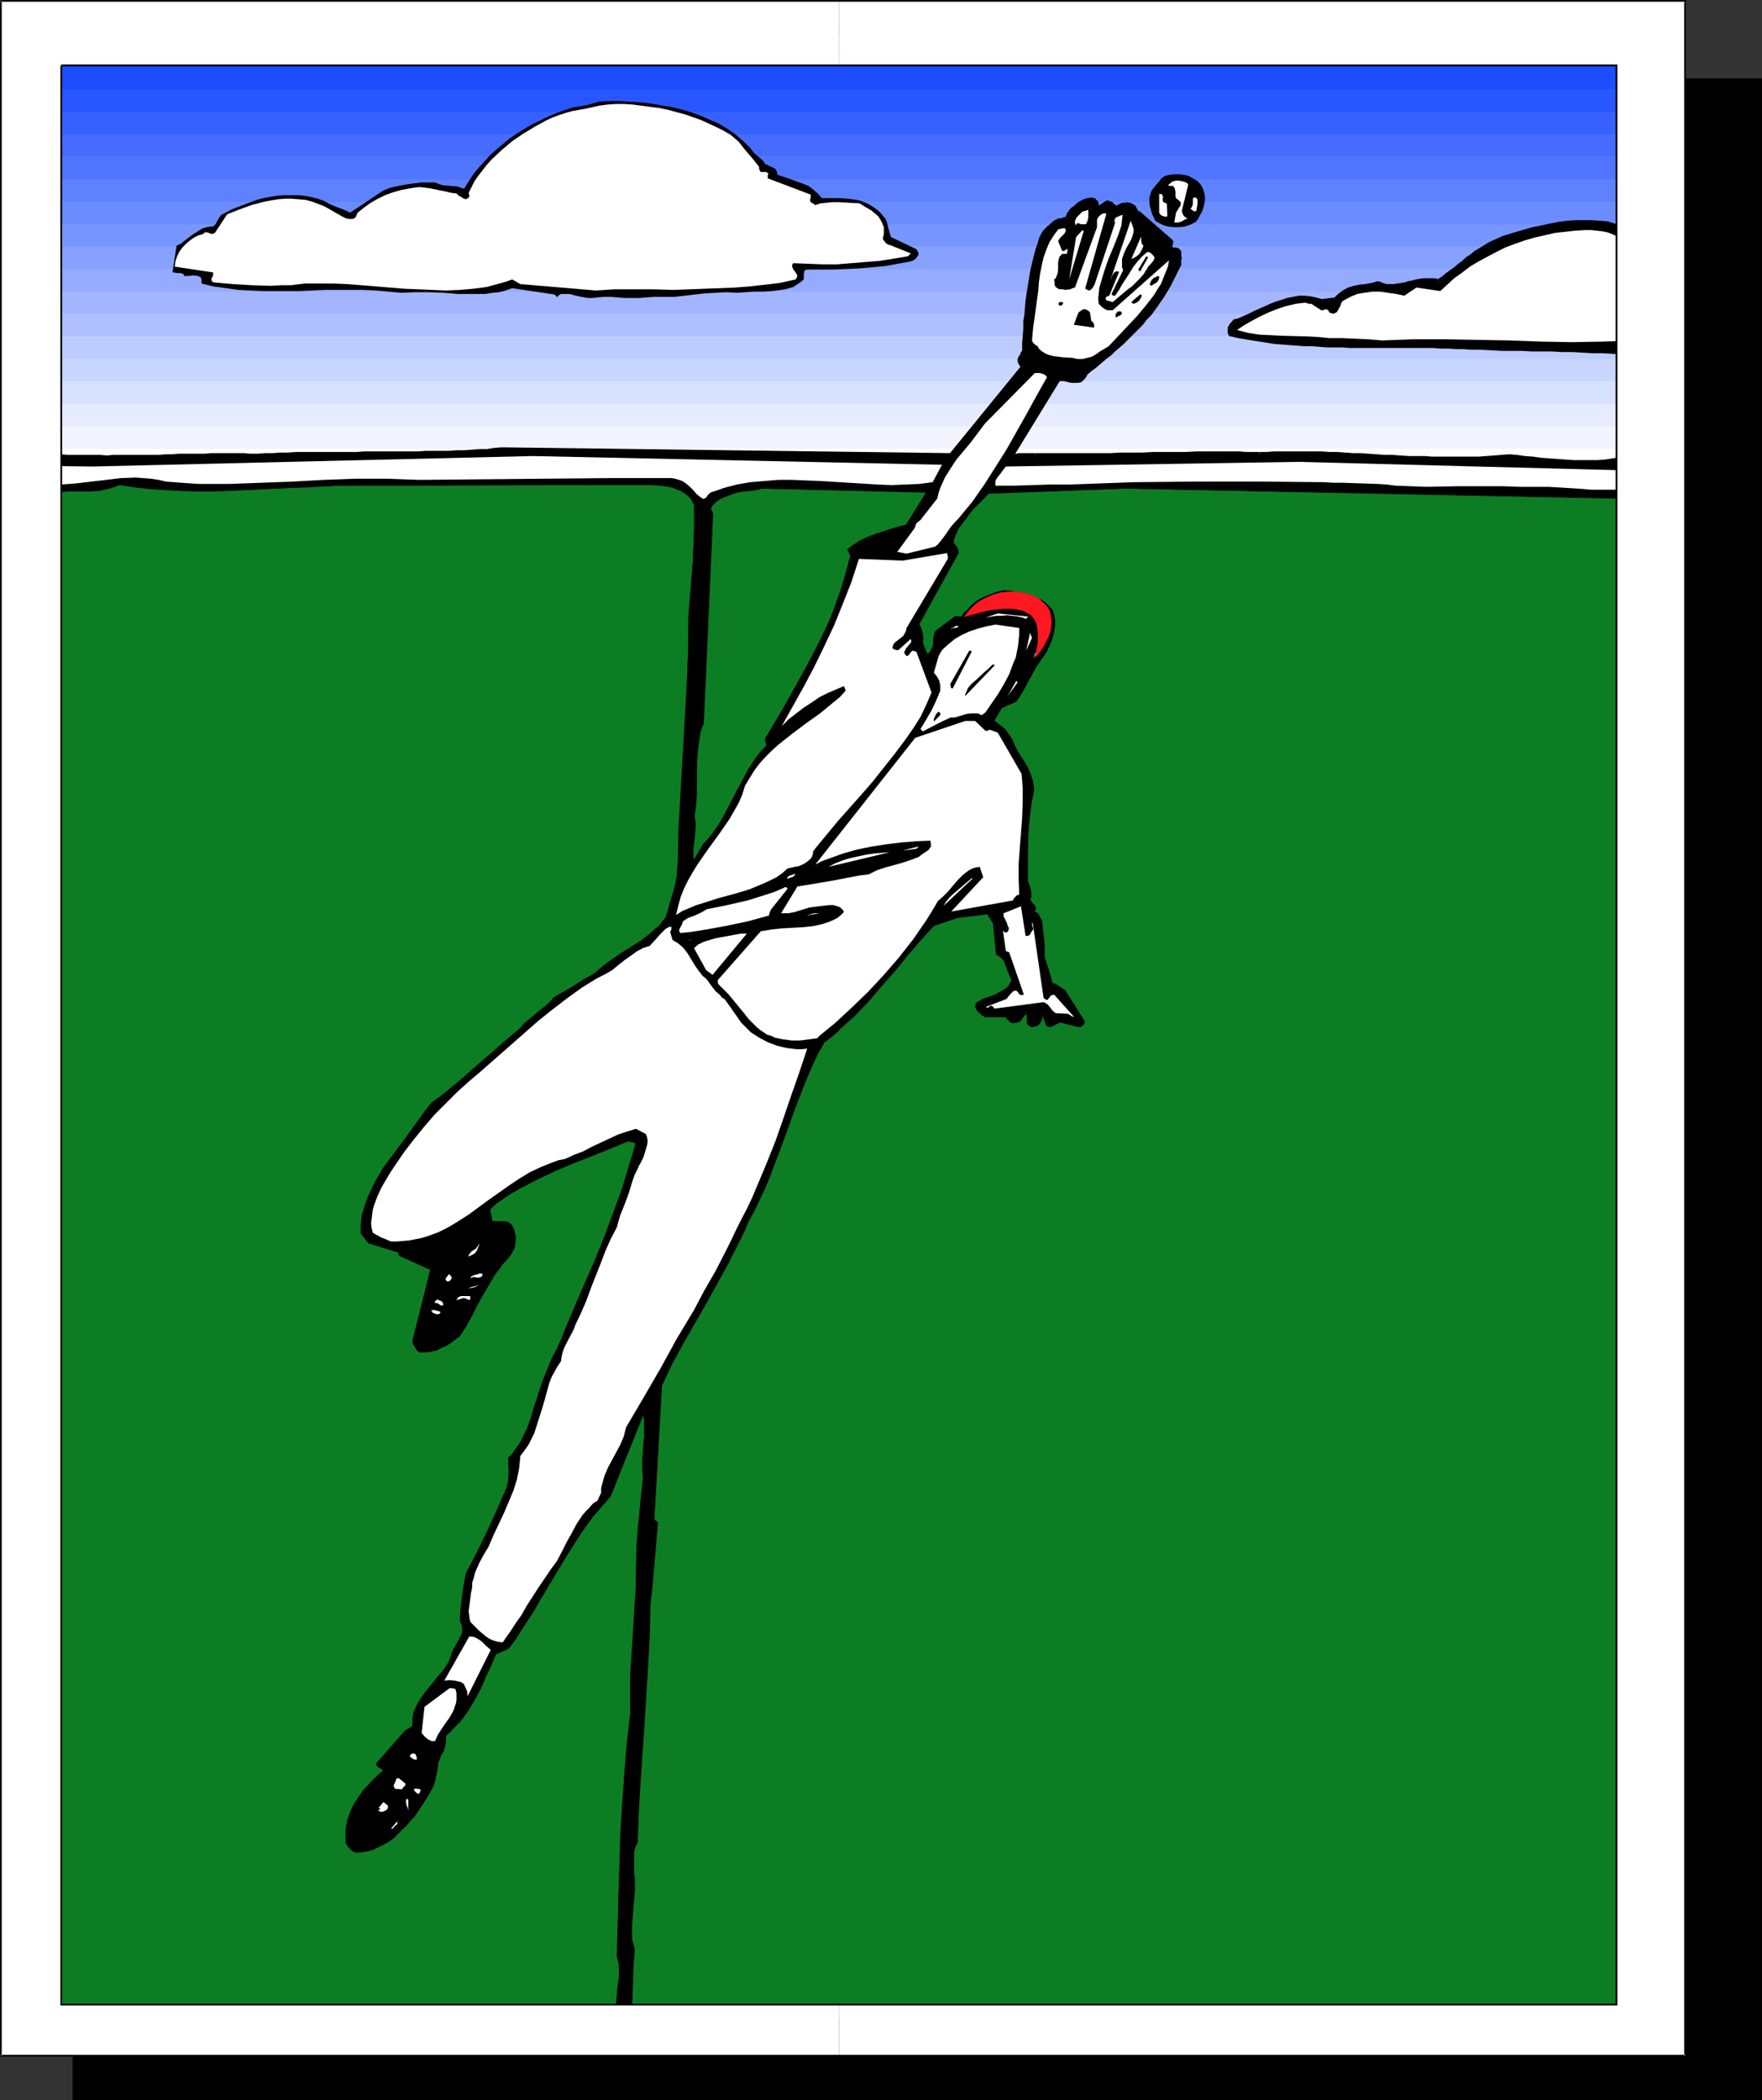 <?xml version="1.0" encoding="UTF-8" standalone="no"?>
<svg
   version="1.0"
   width="129.724mm"
   height="154.538mm"
   id="svg158"
   sodipodi:docname="Player 07.wmf"
   xmlns:inkscape="http://www.inkscape.org/namespaces/inkscape"
   xmlns:sodipodi="http://sodipodi.sourceforge.net/DTD/sodipodi-0.dtd"
   xmlns="http://www.w3.org/2000/svg"
   xmlns:svg="http://www.w3.org/2000/svg">
  <rect width="100%" height="100%" fill="#333333" stroke="none"/>
  <sodipodi:namedview
     id="namedview158"
     pagecolor="#ffffff"
     bordercolor="#000000"
     borderopacity="0.25"
     inkscape:showpageshadow="2"
     inkscape:pageopacity="0.0"
     inkscape:pagecheckerboard="0"
     inkscape:deskcolor="#d1d1d1"
     inkscape:document-units="mm" />
  <defs
     id="defs1">
    <pattern
       id="WMFhbasepattern"
       patternUnits="userSpaceOnUse"
       width="6"
       height="6"
       x="0"
       y="0" />
  </defs>
  <path
     style="fill:#ff1721;fill-opacity:1;fill-rule:evenodd;stroke:none"
     d="m 148.51,439.796 -1.131,-0.808 -0.808,-0.808 -0.808,-0.969 -0.485,-0.969 -0.485,-0.808 -0.162,-0.808 0.162,-0.646 0.162,-0.646 0.485,-0.323 0.646,-0.323 0.808,-0.162 0.97,0.162 0.97,0.323 1.131,0.323 1.131,0.646 0.97,0.646 1.131,0.808 0.808,0.969 0.808,0.808 0.485,0.969 0.485,0.808 0.162,0.808 v 0.646 l -0.323,0.646 -0.485,0.323 -0.646,0.323 -0.808,0.162 -0.808,-0.162 -0.97,-0.323 -1.131,-0.323 -1.131,-0.485 z"
     id="path1" />
  <path
     style="fill:#ff1721;fill-opacity:1;fill-rule:evenodd;stroke:none"
     d="m 117.968,483.259 -0.97,-0.808 -0.646,-0.969 -0.323,-0.969 -0.323,-1.131 v -1.293 l 0.323,-1.131 0.323,-1.293 0.646,-1.131 26.502,-37.161 0.808,-1.131 1.131,-0.808 0.97,-0.646 1.131,-0.323 1.131,-0.162 h 1.131 l 1.131,0.323 0.97,0.485 0.97,0.808 0.646,0.969 0.485,0.969 0.162,1.293 v 1.131 l -0.323,1.293 -0.323,1.131 -0.808,1.293 -26.179,37 -0.97,1.131 -0.97,0.808 -1.131,0.646 -1.131,0.323 -1.131,0.323 h -1.131 l -1.131,-0.323 z"
     id="path2" />
  <path
     style="fill:#000000;fill-opacity:1;fill-rule:evenodd;stroke:none"
     d="M 21.654,23.266 H 488.839 V 582.625 H 21.654 Z"
     id="path3" />
  <path
     style="fill:#000000;fill-opacity:1;fill-rule:evenodd;stroke:none"
     d="m 23.109,23.266 -1.454,1.454 H 488.839 l -1.454,-1.454 V 582.625 l 1.454,-1.454 H 21.654 l 1.454,1.454 V 23.266 L 20.2,21.812 V 584.079 H 490.294 V 21.812 H 20.2 Z"
     id="path4" />
  <path
     style="fill:#000000;fill-opacity:1;fill-rule:evenodd;stroke:none"
     d="m 455.388,4.039 0.485,0.162 V 94.034 l 0.97,2.262 -1.454,466.779 -0.485,-0.323 -0.646,-0.646 H 440.844 L 8.403,563.883 8.888,420.569 v -31.991 l 0.485,-8.725 0.162,-8.725 0.162,-17.45 -0.162,-8.725 v -17.45 l 0.162,-8.725 v -4.686 l 0.162,-4.524 v -4.524 -2.1 l -0.162,-2.262 0.323,-1.777 v -1.939 l 0.162,-3.716 -0.162,-3.555 -0.162,-3.555 0.162,-17.611 0.323,-17.45 0.323,-34.899 v -17.611 l 0.162,-17.611 0.162,-17.611 0.323,-17.45 -0.162,-17.773 V 110.353 l 0.162,-17.773 V 74.969 58.65 26.013 l 0.162,-16.319 4.363,0.485 4.363,0.162 8.726,0.162 h 8.726 l 8.726,-0.323 8.888,-0.323 8.726,-0.323 h 8.888 l 8.888,0.162 17.453,-0.323 17.453,-0.323 17.291,-0.323 17.614,-0.162 1.616,-0.323 h 1.454 3.07 3.07 1.616 l 1.454,-0.323 h 15.19 l 78.699,-0.485 17.453,-0.323 17.453,-0.162 17.453,-0.162 17.453,0.162 h 17.614 l 17.453,-0.162 17.614,-0.485 8.565,-0.162 8.726,-0.485 h 14.544 14.544 l 7.272,-0.162 7.272,-0.323 7.11,-0.485 z"
     id="path5" />
  <path
     style="fill:#ffffff;fill-opacity:1;fill-rule:evenodd;stroke:none"
     d="m 454.903,118.593 v 8.079 l -1.939,0.646 -1.939,0.323 -2.101,0.485 -2.101,0.162 -2.262,0.162 -2.101,0.162 -4.525,-0.162 -4.525,-0.162 -4.525,-0.485 -4.525,-0.485 -4.363,-0.485 -4.202,0.323 -4.363,0.323 -4.202,0.162 h -4.363 l -8.726,-0.323 -8.726,-0.323 -17.614,-0.808 -8.726,-0.162 -4.363,0.162 -4.363,0.162 -3.717,-0.162 -3.555,-0.162 h -3.394 l -3.394,0.162 -12.12,0.162 -12.12,0.162 h -12.12 -11.958 -2.586 -1.293 l -1.454,0.162 -0.485,-0.162 -0.323,-0.323 4.525,-7.594 z"
     id="path6" />
  <path
     style="fill:#ffffff;fill-opacity:1;fill-rule:evenodd;stroke:none"
     d="m 271.164,118.593 -6.464,7.917 -124.917,-1.454 -8.403,0.646 -8.565,0.323 -8.565,0.162 h -8.565 -8.565 l -8.403,0.162 -8.565,0.162 -8.565,0.162 -7.434,-0.162 -7.272,0.162 -14.382,0.323 -7.272,0.162 h -7.272 l -7.11,-0.162 -7.272,-0.323 -0.485,-4.039 -0.323,-4.039 z"
     id="path7" />
  <path
     style="fill:#f2f5ff;fill-opacity:1;fill-rule:evenodd;stroke:none"
     d="m 454.903,124.894 -0.162,-12.603 H 290.233 l -7.595,12.603 z"
     id="path8" />
  <path
     style="fill:#f2f5ff;fill-opacity:1;fill-rule:evenodd;stroke:none"
     d="m 265.993,124.894 10.342,-12.603 H 12.605 l 0.323,6.301 0.323,6.301 z"
     id="path9" />
  <path
     style="fill:#e6ebff;fill-opacity:1;fill-rule:evenodd;stroke:none"
     d="m 454.903,118.593 -0.323,-12.603 H 294.112 l -7.757,12.603 z"
     id="path10" />
  <path
     style="fill:#e6ebff;fill-opacity:1;fill-rule:evenodd;stroke:none"
     d="m 271.164,118.593 10.181,-12.603 H 12.443 v 6.463 l 0.162,3.07 0.162,3.07 z"
     id="path11" />
  <path
     style="fill:#d6e0ff;fill-opacity:1;fill-rule:evenodd;stroke:none"
     d="m 454.742,112.292 -0.323,-12.441 H 306.878 l -4.848,3.878 -0.323,0.646 -0.323,0.485 -0.808,0.808 -0.808,0.162 h -0.808 l -1.454,-0.162 -1.454,-0.323 -0.646,-0.162 -0.808,0.162 -4.363,6.948 z"
     id="path12" />
  <path
     style="fill:#d6e0ff;fill-opacity:1;fill-rule:evenodd;stroke:none"
     d="m 283.769,99.851 v 0.485 0.485 l 0.323,0.323 0.323,0.323 0.323,0.485 -8.403,10.341 H 12.605 l -0.162,-6.14 -0.162,-3.07 v -3.231 z"
     id="path13" />
  <path
     style="fill:#c9d6ff;fill-opacity:1;fill-rule:evenodd;stroke:none"
     d="m 346.147,93.55 3.878,0.646 3.878,0.485 3.878,0.485 3.878,0.323 7.918,0.323 7.918,0.162 h 7.918 l 7.918,0.162 8.08,0.162 7.918,0.323 11.312,0.323 11.312,0.323 11.312,0.162 11.15,0.485 0.162,8.079 H 294.112 l 0.485,-0.646 0.808,-0.162 0.646,0.162 1.454,0.323 1.454,0.162 h 0.808 l 0.808,-0.162 0.808,-0.808 0.323,-0.485 0.323,-0.646 5.979,-4.686 2.909,-2.747 2.909,-2.747 z"
     id="path14" />
  <path
     style="fill:#c9d6ff;fill-opacity:1;fill-rule:evenodd;stroke:none"
     d="m 285.224,93.55 -0.162,3.878 -0.162,0.485 -0.162,0.485 -0.485,0.808 -0.485,0.646 v 0.162 0.323 0.485 l 0.323,0.323 0.323,0.323 0.323,0.485 -3.394,4.039 H 12.443 l -0.162,-5.978 0.162,-6.463 z"
     id="path15" />
  <path
     style="fill:#bdccff;fill-opacity:1;fill-rule:evenodd;stroke:none"
     d="m 348.409,87.248 -2.424,1.293 -2.424,0.808 -0.485,0.646 -0.323,0.485 -0.323,0.646 v 0.808 l 0.162,1.131 4.04,0.808 4.04,0.485 4.04,0.646 4.202,0.323 4.04,0.323 4.202,0.162 8.403,0.162 8.403,0.162 h 8.565 l 8.403,0.162 8.403,0.323 11.312,0.323 11.312,0.323 11.312,0.162 11.15,0.485 v 1.939 H 306.878 l 3.232,-2.747 3.232,-2.908 3.232,-3.231 1.616,-1.777 1.778,-1.939 z"
     id="path16" />
  <path
     style="fill:#bdccff;fill-opacity:1;fill-rule:evenodd;stroke:none"
     d="m 285.708,87.248 -0.485,5.17 -0.162,5.009 -0.323,0.808 -0.323,0.646 -0.323,0.646 -0.323,0.323 H 12.282 v -3.07 -3.07 l 0.162,-6.463 z"
     id="path17" />
  <path
     style="fill:#b0bfff;fill-opacity:1;fill-rule:evenodd;stroke:none"
     d="m 374.265,81.109 -1.293,0.969 -0.646,0.485 -0.646,0.808 -4.04,0.323 -1.616,-0.485 -1.454,-0.162 -1.616,-0.162 h -1.616 l -1.454,0.162 -1.454,0.323 -3.07,0.969 -3.07,1.293 -2.909,1.293 -2.909,1.293 -2.909,1.131 -0.485,0.646 -0.323,0.485 -0.323,0.646 v 0.808 l 0.162,1.131 3.555,0.485 h -32.32 l 1.454,-1.293 1.616,-1.616 1.454,-1.616 1.616,-1.777 2.101,-3.07 2.101,-3.07 z"
     id="path18" />
  <path
     style="fill:#b0bfff;fill-opacity:1;fill-rule:evenodd;stroke:none"
     d="m 285.224,93.55 0.485,-6.14 0.646,-6.301 H 12.605 l -0.162,6.301 v 6.14 z"
     id="path19" />
  <path
     style="fill:#a3b5ff;fill-opacity:1;fill-rule:evenodd;stroke:none"
     d="m 404.969,74.807 -4.525,3.393 -1.131,-0.162 -1.131,-0.162 h -0.97 -1.131 l -2.101,0.323 -4.04,1.131 -2.101,0.323 h -1.131 l -0.97,-0.162 -1.131,-0.162 -1.131,-0.323 -3.394,0.646 -3.232,0.485 -1.454,0.485 -1.454,0.646 -1.131,0.808 -0.646,0.646 -0.485,0.646 -4.04,0.323 -1.293,-0.323 -1.293,-0.323 -1.131,-0.162 h -1.293 -1.131 l -1.293,0.162 -2.424,0.485 -2.262,0.808 -2.424,0.969 -2.262,0.969 -2.424,0.969 h -28.442 l 1.131,-1.454 0.97,-1.616 1.939,-2.908 1.778,-3.07 1.778,-3.393 z"
     id="path20" />
  <path
     style="fill:#a3b5ff;fill-opacity:1;fill-rule:evenodd;stroke:none"
     d="m 285.708,87.248 0.646,-6.14 0.485,-3.07 0.646,-3.231 H 12.605 l -0.162,6.301 v 6.14 z"
     id="path21" />
  <path
     style="fill:#94abff;fill-opacity:1;fill-rule:evenodd;stroke:none"
     d="m 413.372,68.506 -3.232,2.424 -3.232,2.424 -3.232,2.424 -3.232,2.424 -1.131,-0.162 -1.131,-0.162 h -0.97 -1.131 l -2.101,0.323 -4.04,1.131 -2.101,0.323 h -1.131 l -0.97,-0.162 -1.131,-0.162 -1.131,-0.323 -2.424,0.323 -2.424,0.485 -2.262,0.485 -1.131,0.323 -0.97,0.485 h -50.096 l 1.939,-3.555 1.939,-3.878 0.162,-1.939 v -0.969 l -0.162,-0.969 -0.162,-0.162 -0.323,-0.162 -0.646,-0.162 h -0.646 l -0.323,-0.162 -0.323,-0.323 v -0.323 z"
     id="path22" />
  <path
     style="fill:#94abff;fill-opacity:1;fill-rule:evenodd;stroke:none"
     d="m 286.355,81.109 0.485,-3.231 0.646,-3.07 0.808,-3.231 0.808,-3.07 H 12.605 v 12.603 z"
     id="path23" />
  <path
     style="fill:#87a1ff;fill-opacity:1;fill-rule:evenodd;stroke:none"
     d="m 454.903,62.366 v 3.07 l -1.616,-1.131 -1.616,-0.808 -1.939,-0.646 -1.939,-0.485 z"
     id="path24" />
  <path
     style="fill:#87a1ff;fill-opacity:1;fill-rule:evenodd;stroke:none"
     d="m 433.249,62.366 -3.394,0.646 -3.232,0.646 -3.394,0.969 -3.232,0.969 -2.262,0.808 -2.101,0.969 -1.939,0.969 -1.939,1.293 -3.394,2.585 -3.394,2.585 h -77.406 l 0.485,-1.131 0.162,-1.939 v -0.969 l -0.162,-0.969 -0.162,-0.162 -0.323,-0.162 -0.646,-0.162 h -0.646 l -0.323,-0.162 -0.323,-0.323 v -0.323 l 0.162,-0.485 v -0.485 -0.646 l -5.171,-4.524 z"
     id="path25" />
  <path
     style="fill:#87a1ff;fill-opacity:1;fill-rule:evenodd;stroke:none"
     d="m 292.819,62.366 -0.808,0.808 -0.808,0.808 -0.646,0.969 -0.646,0.969 -0.646,2.1 -0.808,2.262 -0.485,2.262 -0.485,2.262 H 12.605 V 62.366 Z"
     id="path26" />
  <path
     style="fill:#7896ff;fill-opacity:1;fill-rule:evenodd;stroke:none"
     d="m 454.903,56.065 v 9.371 l -1.778,-1.131 -1.939,-0.808 -1.939,-0.646 -2.101,-0.485 -2.101,-0.323 -2.262,-0.162 -2.262,-0.162 -2.262,0.162 -2.262,0.162 -2.262,0.323 -4.686,0.808 -4.686,1.131 -4.363,1.293 -1.778,0.646 -1.616,0.646 -1.616,0.808 -1.616,0.808 h -87.749 v -0.162 l 0.162,-0.485 v -0.323 -0.646 l -8.726,-7.594 -0.646,-0.162 -0.323,-0.485 -0.323,-0.646 -0.323,-0.646 -0.485,-0.323 -0.646,-0.162 h -0.646 -0.646 l -0.646,0.162 -0.485,0.162 -0.646,0.323 -0.485,0.323 -0.646,-0.323 -0.485,-0.485 -0.646,-0.485 -0.808,-0.323 -2.424,1.616 h -0.162 l -0.162,-0.162 -0.162,-0.485 v -0.485 l -0.162,-0.646 z"
     id="path27" />
  <path
     style="fill:#7896ff;fill-opacity:1;fill-rule:evenodd;stroke:none"
     d="m 301.222,56.065 -0.808,0.646 -0.97,0.808 -1.616,1.616 -0.323,0.485 -0.323,0.485 -0.323,0.808 -1.131,0.162 -1.131,0.162 -1.293,0.808 -1.293,1.131 -1.131,1.293 -0.97,1.454 -0.323,1.293 -0.485,1.293 H 12.605 v -5.493 l -0.162,-5.655 v -1.293 z"
     id="path28" />
  <path
     style="fill:#6b8cff;fill-opacity:1;fill-rule:evenodd;stroke:none"
     d="m 454.903,62.366 -0.323,-12.441 H 12.443 v 7.432 l 0.162,2.424 v 2.585 H 292.819 l 0.97,-0.646 0.808,-0.485 1.131,-0.162 1.131,-0.162 0.323,-0.808 0.323,-0.485 0.323,-0.485 1.454,-1.616 0.808,-0.646 0.808,-0.485 0.97,-0.485 0.808,-0.323 h 0.97 l 0.97,0.162 0.323,0.162 0.162,0.323 0.162,0.808 v 0.485 l 0.323,0.323 h 0.162 l 2.424,-1.616 0.808,0.323 0.646,0.485 0.485,0.485 0.646,0.323 0.485,-0.323 0.646,-0.323 0.485,-0.162 0.646,-0.162 h 0.646 0.646 l 0.646,0.162 0.485,0.323 0.323,0.646 0.323,0.646 0.323,0.485 0.646,0.162 3.555,3.07 h 112.635 l 3.878,-0.485 3.717,-0.162 h 1.778 l 1.778,0.162 1.778,0.162 1.616,0.323 z"
     id="path29" />
  <path
     style="fill:#5e82ff;fill-opacity:1;fill-rule:evenodd;stroke:none"
     d="m 454.903,56.065 -0.323,-12.603 H 12.443 V 56.065 H 301.222 l 0.808,-0.323 0.808,-0.162 h 0.808 l 0.97,0.162 0.323,0.162 0.162,0.162 z"
     id="path30" />
  <path
     style="fill:#5275ff;fill-opacity:1;fill-rule:evenodd;stroke:none"
     d="m 454.58,49.925 -0.162,-12.603 H 12.443 v 12.603 z"
     id="path31" />
  <path
     style="fill:#456bff;fill-opacity:1;fill-rule:evenodd;stroke:none"
     d="m 454.58,43.463 -0.323,-12.279 H 12.443 v 12.279 z"
     id="path32" />
  <path
     style="fill:#3661ff;fill-opacity:1;fill-rule:evenodd;stroke:none"
     d="m 454.419,37.323 -0.162,-12.441 H 12.443 v 12.441 z"
     id="path33" />
  <path
     style="fill:#2957ff;fill-opacity:1;fill-rule:evenodd;stroke:none"
     d="m 454.257,31.183 -0.162,-12.603 H 12.443 v 12.603 z"
     id="path34" />
  <path
     style="fill:#1c4dff;fill-opacity:1;fill-rule:evenodd;stroke:none"
     d="m 454.257,24.882 -0.162,-12.441 H 21.493 l -4.525,0.485 -4.525,0.646 v 2.747 2.908 5.655 z"
     id="path35" />
  <path
     style="fill:#0d40ff;fill-opacity:1;fill-rule:evenodd;stroke:none"
     d="m 408.686,7.271 45.086,-0.323 0.323,11.633 H 12.443 v -2.424 -2.585 l 4.04,-0.485 4.04,-0.485 4.202,-0.323 4.202,-0.323 8.403,-0.323 8.403,-0.162 h 8.565 8.565 l 8.726,-0.162 8.565,-0.323 h 3.555 l 3.394,-0.162 h 13.574 l 6.949,-0.162 z"
     id="path36" />
  <path
     style="fill:#0036ff;fill-opacity:1;fill-rule:evenodd;stroke:none"
     d="m 408.686,7.271 45.086,-0.323 0.323,5.493 H 21.493 l 7.11,-0.485 7.272,-0.323 7.272,-0.162 h 7.434 14.867 l 7.434,-0.162 7.272,-0.323 h 3.555 l 3.394,-0.162 h 13.574 l 6.949,-0.162 z"
     id="path37" />
  <path
     style="fill:#000000;fill-opacity:1;fill-rule:evenodd;stroke:none"
     d="m 454.419,6.948 -0.646,-0.646 -45.086,0.323 v 1.293 l 45.086,-0.323 -0.646,-0.646 h 1.293 v -0.646 h -0.646 z"
     id="path38" />
  <path
     style="fill:#000000;fill-opacity:1;fill-rule:evenodd;stroke:none"
     d="m 454.419,65.921 0.97,-0.485 -0.97,-58.489 h -1.293 l 1.131,58.489 0.97,-0.646 -0.808,1.131 0.97,0.646 V 65.436 Z"
     id="path39" />
  <path
     style="fill:#000000;fill-opacity:1;fill-rule:evenodd;stroke:none"
     d="m 420.16,66.244 2.101,-0.646 2.262,-0.485 2.262,-0.646 2.262,-0.646 2.424,-0.323 2.262,-0.485 2.424,-0.323 2.262,-0.162 2.101,-0.162 h 2.262 l 2.101,0.323 2.101,0.162 2.101,0.646 1.778,0.485 1.939,0.808 1.616,1.131 0.808,-1.131 -1.939,-0.969 -1.939,-0.969 -1.939,-0.646 -2.101,-0.646 -2.101,-0.162 -2.424,-0.162 h -2.262 -2.101 l -2.424,0.162 -2.424,0.323 -2.424,0.485 -2.262,0.485 -2.424,0.485 -2.262,0.646 -2.262,0.646 -2.101,0.646 z"
     id="path40" />
  <path
     style="fill:#000000;fill-opacity:1;fill-rule:evenodd;stroke:none"
     d="m 400.121,79.008 0.485,-0.162 1.293,-0.808 1.131,-0.969 1.131,-0.969 1.293,-0.969 0.97,-0.808 1.131,-0.969 1.131,-0.808 1.131,-0.808 1.131,-0.808 1.131,-0.808 1.293,-0.808 1.131,-0.808 1.454,-0.485 1.293,-0.808 1.293,-0.323 1.616,-0.646 -0.323,-1.131 -1.616,0.485 -1.454,0.646 -1.454,0.646 -1.293,0.646 -1.293,0.808 -1.293,0.808 -1.131,0.646 -1.131,0.969 -1.293,0.808 -0.97,0.969 -1.131,0.808 -1.131,0.969 -1.131,0.808 -1.131,0.808 -1.131,0.969 -1.293,0.808 h 0.485 l -0.323,1.293 h 0.323 l 0.162,-0.162 z"
     id="path41" />
  <path
     style="fill:#000000;fill-opacity:1;fill-rule:evenodd;stroke:none"
     d="m 383.638,79.493 h -0.485 l 1.293,0.323 1.131,0.323 1.131,0.162 1.293,-0.162 h 0.97 l 1.131,-0.323 0.97,-0.162 1.131,-0.162 0.97,-0.323 0.97,-0.162 0.97,-0.162 1.131,-0.323 h 0.97 0.97 l 0.97,0.162 0.97,0.323 0.323,-1.293 -1.131,-0.323 h -1.131 -0.97 -1.131 l -1.131,0.162 -0.97,0.162 -1.131,0.323 -0.97,0.162 -0.97,0.323 -0.97,0.162 -1.131,0.162 -1.131,0.162 h -0.97 -0.808 l -1.131,-0.323 -1.131,-0.485 h -0.323 l 0.323,0.162 V 78.2 h -0.323 z"
     id="path42" />
  <path
     style="fill:#000000;fill-opacity:1;fill-rule:evenodd;stroke:none"
     d="m 371.68,84.017 0.485,-0.323 0.97,-0.969 1.131,-0.808 1.293,-0.646 1.454,-0.485 1.616,-0.323 1.616,-0.323 1.616,-0.323 1.778,-0.323 -0.323,-1.293 -1.616,0.485 -1.778,0.323 -1.616,0.162 -1.616,0.323 -1.616,0.485 -1.454,0.808 -1.293,0.969 -1.293,1.293 0.485,-0.323 0.162,1.293 h 0.323 l 0.162,-0.323 z"
     id="path43" />
  <path
     style="fill:#000000;fill-opacity:1;fill-rule:evenodd;stroke:none"
     d="m 367.316,84.502 h 0.485 l 3.878,-0.485 -0.162,-1.293 -4.04,0.485 h 0.485 l -0.646,1.293 h 0.162 0.323 z"
     id="path44" />
  <path
     style="fill:#000000;fill-opacity:1;fill-rule:evenodd;stroke:none"
     d="m 343.884,89.995 -0.162,0.162 1.454,-0.646 1.454,-0.646 1.454,-0.646 1.454,-0.646 1.454,-0.646 1.454,-0.646 1.616,-0.646 1.293,-0.646 1.616,-0.485 1.454,-0.323 1.454,-0.485 1.454,-0.162 h 1.616 l 1.454,0.162 1.454,0.162 1.454,0.646 0.646,-1.293 -1.778,-0.485 -1.616,-0.323 -1.616,-0.162 h -1.616 l -1.616,0.323 -1.616,0.323 -1.454,0.485 -1.616,0.485 -1.616,0.646 -1.454,0.646 -1.454,0.646 -1.454,0.646 -1.616,0.808 -1.454,0.646 -1.454,0.646 -1.293,0.323 -0.162,0.162 0.162,-0.162 -0.162,0.162 v 0 z"
     id="path45" />
  <path
     style="fill:#000000;fill-opacity:1;fill-rule:evenodd;stroke:none"
     d="m 342.915,91.288 -0.162,0.323 0.162,-0.485 0.323,-0.323 0.162,-0.485 0.485,-0.323 -0.808,-0.969 -0.485,0.646 -0.485,0.485 -0.162,0.485 -0.323,0.323 v 0.323 -0.323 0.162 0.162 z"
     id="path46" />
  <path
     style="fill:#000000;fill-opacity:1;fill-rule:evenodd;stroke:none"
     d="m 342.592,92.419 0.485,0.323 -0.162,-0.323 v -0.485 -0.162 -0.485 h -1.293 v 0.485 0.485 0.485 l 0.323,0.485 0.485,0.323 -0.485,-0.323 0.162,0.323 h 0.323 z"
     id="path47" />
  <path
     style="fill:#000000;fill-opacity:1;fill-rule:evenodd;stroke:none"
     d="m 409.332,95.973 -2.101,-0.162 h -2.101 l -2.101,-0.162 h -2.101 -2.101 -2.262 -2.101 -1.939 l -2.101,-0.162 h -2.262 -2.101 -2.101 -2.101 -2.101 -2.101 -2.101 -2.101 -2.101 l -2.101,-0.162 -2.101,-0.162 h -2.101 l -2.101,-0.162 -1.939,-0.162 -2.101,-0.162 -2.101,-0.162 -1.939,-0.162 -2.101,-0.323 -2.101,-0.162 -2.101,-0.323 -1.939,-0.323 -2.101,-0.485 -1.939,-0.323 -0.162,1.131 2.101,0.485 1.939,0.323 1.939,0.323 2.101,0.323 2.101,0.323 1.939,0.323 2.101,0.162 2.101,0.162 2.101,0.162 2.101,0.162 h 2.101 l 2.101,0.162 2.101,0.162 h 2.101 2.101 l 2.101,0.162 h 2.101 2.101 2.101 2.101 2.101 2.101 2.262 2.101 1.939 2.101 2.262 l 2.101,0.162 h 2.101 l 2.101,0.162 h 2.101 l 2.101,0.162 z"
     id="path48" />
  <path
     style="fill:#000000;fill-opacity:1;fill-rule:evenodd;stroke:none"
     d="m 454.903,98.074 -0.646,-0.646 -2.747,-0.162 -2.747,-0.162 h -2.909 l -2.747,-0.162 -2.747,-0.162 h -2.747 l -2.909,-0.162 h -2.747 -2.909 l -2.747,-0.162 -2.909,-0.162 h -2.747 -2.747 l -2.909,-0.162 -2.909,-0.162 h -2.747 v 1.293 h 2.747 l 2.909,0.162 2.909,0.162 h 2.747 2.747 l 2.909,0.162 h 2.747 2.909 l 2.747,0.162 h 2.909 l 2.747,0.162 2.747,0.162 h 2.747 l 2.909,0.162 2.747,0.162 2.747,0.162 -0.646,-0.646 h 1.293 V 97.427 h -0.646 z"
     id="path49" />
  <path
     style="fill:#000000;fill-opacity:1;fill-rule:evenodd;stroke:none"
     d="m 455.065,127.318 0.323,-0.485 -0.485,-28.76 h -1.293 l 0.646,28.76 0.323,-0.646 0.485,1.131 0.323,-0.162 v -0.323 z"
     id="path50" />
  <path
     style="fill:#000000;fill-opacity:1;fill-rule:evenodd;stroke:none"
     d="m 419.998,127.641 h -0.162 l 2.101,0.162 2.262,0.162 2.262,0.323 2.262,0.323 2.262,0.162 2.262,0.162 2.262,0.162 2.424,0.162 h 2.101 2.262 2.262 l 2.262,-0.323 2.101,-0.162 2.101,-0.323 1.939,-0.485 2.101,-0.646 -0.485,-1.131 -1.939,0.485 -1.778,0.485 -2.101,0.323 -2.101,0.323 -2.101,0.162 h -2.262 -2.262 -2.101 l -2.424,-0.162 -2.101,-0.162 -2.262,-0.162 -2.262,-0.162 -2.262,-0.323 -2.262,-0.162 -2.262,-0.323 -2.101,-0.162 h -0.162 0.162 -0.162 v 0 z"
     id="path51" />
  <path
     style="fill:#000000;fill-opacity:1;fill-rule:evenodd;stroke:none"
     d="m 350.348,126.995 h 2.101 l 2.101,-0.162 h 2.262 2.101 2.262 2.262 2.101 2.262 l 2.101,0.162 h 2.262 l 2.101,0.162 h 2.262 l 2.262,0.162 2.101,0.162 2.262,0.162 h 2.101 l 2.262,0.162 2.101,0.162 h 2.424 l 2.101,0.162 h 2.262 2.101 l 2.101,0.162 h 2.262 2.101 2.262 l 2.101,-0.162 h 2.101 l 2.101,-0.162 h 2.262 l 2.101,-0.162 2.101,-0.162 -0.162,-1.293 -2.101,0.162 -1.939,0.162 -2.262,0.162 -2.101,0.162 h -2.101 -2.101 -2.262 -2.101 -2.262 -2.101 l -2.101,-0.162 h -2.262 -2.101 l -2.424,-0.162 -2.101,-0.162 h -2.262 l -2.101,-0.162 -2.262,-0.162 -2.101,-0.162 h -2.262 l -2.262,-0.162 -2.101,-0.162 h -2.262 l -2.101,-0.162 h -2.262 -2.101 -2.262 -2.262 -2.101 -2.262 l -2.101,0.162 h -2.101 z"
     id="path52" />
  <path
     style="fill:#000000;fill-opacity:1;fill-rule:evenodd;stroke:none"
     d="m 336.128,126.833 h 1.778 1.616 1.778 1.778 1.778 l 1.778,0.162 h 1.778 1.939 v -1.293 h -1.939 -1.778 l -1.778,-0.162 h -1.778 -1.778 -1.778 -1.616 -1.778 z"
     id="path53" />
  <path
     style="fill:#000000;fill-opacity:1;fill-rule:evenodd;stroke:none"
     d="m 287.971,127.156 h 2.909 3.07 l 2.909,0.162 3.07,-0.162 h 2.909 3.07 3.07 2.909 3.07 2.909 l 3.07,-0.162 h 3.07 3.07 2.909 l 3.232,-0.162 h 2.909 v -1.293 h -2.909 l -3.232,0.162 h -2.909 -3.07 -3.07 l -3.07,0.162 h -2.909 -3.07 l -2.909,0.162 h -3.07 -3.07 -2.909 -3.07 -2.909 -3.07 -2.909 z"
     id="path54" />
  <path
     style="fill:#000000;fill-opacity:1;fill-rule:evenodd;stroke:none"
     d="m 282.638,127.318 h 0.162 0.646 0.646 l 0.646,-0.162 h 0.485 0.646 0.646 0.646 0.808 v -1.131 h -0.808 -0.646 -0.646 -0.646 -0.646 -0.485 -0.646 l -0.808,0.162 v 0 1.131 h 0.162 z"
     id="path55" />
  <path
     style="fill:#000000;fill-opacity:1;fill-rule:evenodd;stroke:none"
     d="m 281.184,125.864 v 0.646 l 0.323,0.485 0.323,0.162 0.485,0.162 h 0.323 v -1.131 0 l -0.323,-0.162 v 0 -0.162 0.646 l -1.131,-0.646 -0.162,0.323 0.162,0.323 z"
     id="path56" />
  <path
     style="fill:#000000;fill-opacity:1;fill-rule:evenodd;stroke:none"
     d="m 294.435,104.698 -0.485,0.323 -12.766,20.843 1.131,0.646 12.766,-20.843 -0.485,0.323 -0.162,-1.293 -0.323,0.162 -0.162,0.162 z"
     id="path57" />
  <path
     style="fill:#000000;fill-opacity:1;fill-rule:evenodd;stroke:none"
     d="m 300.252,105.183 0.162,-0.162 -0.646,0.162 -0.808,0.162 -0.646,-0.162 -0.808,-0.162 -0.646,-0.162 -0.808,-0.162 h -0.808 -0.808 l 0.162,1.293 h 0.646 0.646 l 0.808,0.162 0.646,0.162 0.808,0.162 h 0.808 0.97 l 0.97,-0.162 0.162,-0.162 -0.162,0.162 v -0.162 h 0.162 z"
     id="path58" />
  <path
     style="fill:#000000;fill-opacity:1;fill-rule:evenodd;stroke:none"
     d="m 301.707,103.082 -0.323,0.485 -0.162,0.485 -0.162,0.485 -0.485,0.323 -0.323,0.323 0.808,0.969 0.485,-0.485 0.323,-0.323 0.485,-0.646 0.323,-0.808 -0.162,0.323 -0.808,-1.131 -0.162,0.162 -0.162,0.323 z"
     id="path59" />
  <path
     style="fill:#000000;fill-opacity:1;fill-rule:evenodd;stroke:none"
     d="m 319.321,86.925 v 0 l -1.131,1.131 -1.131,1.293 -0.97,1.293 -1.131,1.131 -1.293,0.969 -0.97,1.131 -1.131,1.131 -0.97,0.969 -1.293,0.969 -0.97,0.969 -0.97,0.808 -1.131,1.131 -1.131,0.808 -1.131,0.808 -1.131,0.808 -1.131,0.808 0.808,1.131 1.131,-0.969 1.131,-0.808 0.97,-0.808 1.131,-0.969 1.131,-0.969 1.293,-0.969 0.97,-0.969 1.131,-0.969 1.131,-0.969 1.131,-1.131 0.97,-0.969 1.131,-1.131 1.131,-1.131 1.131,-1.131 0.97,-1.293 1.293,-1.293 v 0 0 0 0 z"
     id="path60" />
  <path
     style="fill:#000000;fill-opacity:1;fill-rule:evenodd;stroke:none"
     d="M 327.401,73.676 V 73.515 l -0.808,1.777 -0.808,1.777 -1.131,1.777 -0.97,1.616 -0.97,1.616 -0.97,1.616 -1.293,1.616 -1.131,1.616 0.97,0.808 1.293,-1.777 1.131,-1.616 1.131,-1.616 0.97,-1.616 0.97,-1.616 0.97,-1.939 0.808,-1.616 0.97,-1.939 0.162,-0.162 -0.162,0.162 h 0.162 v -0.162 z"
     id="path61" />
  <path
     style="fill:#000000;fill-opacity:1;fill-rule:evenodd;stroke:none"
     d="m 327.401,70.122 v -0.162 0.485 0.323 0.485 l 0.162,0.485 -0.162,0.485 v 0.485 0.485 0.485 l 1.293,0.162 v -0.485 -0.646 -0.323 l 0.162,-0.646 -0.162,-0.485 v -0.485 -0.485 -0.485 0 0 0 z"
     id="path62" />
  <path
     style="fill:#000000;fill-opacity:1;fill-rule:evenodd;stroke:none"
     d="m 324.977,69.152 0.97,0.646 0.808,0.162 h 0.646 v 0.162 l 1.293,-0.323 -0.808,-0.808 -0.808,-0.162 h -0.646 l -0.323,-0.323 z"
     id="path63" />
  <path
     style="fill:#000000;fill-opacity:1;fill-rule:evenodd;stroke:none"
     d="m 325.3,67.537 -0.162,-0.323 v 0.323 l -0.162,0.485 v 0.323 0.808 l 1.131,-0.646 h 0.162 v -0.323 l 0.162,-0.485 v -0.808 l -0.162,-0.162 0.162,0.162 -0.162,-0.162 v 0 z"
     id="path64" />
  <path
     style="fill:#000000;fill-opacity:1;fill-rule:evenodd;stroke:none"
     d="m 316.736,59.943 h -0.162 l 8.726,7.594 0.97,-0.808 -8.888,-7.755 -0.323,-0.162 0.323,0.162 v -0.162 h -0.323 z"
     id="path65" />
  <path
     style="fill:#000000;fill-opacity:1;fill-rule:evenodd;stroke:none"
     d="m 314.958,58.004 -0.162,-0.323 0.323,0.646 0.323,0.808 0.646,0.485 0.646,0.323 0.323,-1.131 -0.323,-0.162 -0.162,-0.323 -0.323,-0.485 -0.323,-0.646 -0.162,-0.162 0.162,0.162 -0.162,-0.162 v 0 z"
     id="path66" />
  <path
     style="fill:#000000;fill-opacity:1;fill-rule:evenodd;stroke:none"
     d="m 310.595,58.489 0.646,-0.162 0.323,-0.323 0.485,-0.162 0.485,-0.162 h 0.646 l 0.485,-0.162 0.485,0.162 h 0.485 l 0.323,0.323 0.808,-0.969 -0.646,-0.323 -0.646,-0.323 -0.808,-0.162 -0.646,0.162 h -0.808 l -0.646,0.323 -0.646,0.323 -0.485,0.485 0.485,-0.323 -0.323,1.293 0.323,0.162 0.323,-0.323 z"
     id="path67" />
  <path
     style="fill:#000000;fill-opacity:1;fill-rule:evenodd;stroke:none"
     d="m 308.494,57.035 h -0.485 0.323 l 0.323,0.162 0.162,0.162 0.323,0.162 0.162,0.323 0.485,0.162 0.485,0.323 0.323,0.162 0.323,-1.293 h -0.162 l -0.323,-0.162 -0.323,-0.323 h -0.323 l -0.162,-0.485 -0.485,-0.162 -0.485,-0.162 -0.485,-0.162 -0.485,0.162 0.485,-0.162 h -0.162 l -0.323,0.162 z"
     id="path68" />
  <path
     style="fill:#000000;fill-opacity:1;fill-rule:evenodd;stroke:none"
     d="m 305.747,58.489 h 0.323 l 2.424,-1.454 -0.808,-1.131 -2.262,1.454 0.323,-0.162 v 1.293 h 0.162 0.162 z"
     id="path69" />
  <path
     style="fill:#000000;fill-opacity:1;fill-rule:evenodd;stroke:none"
     d="m 304.292,56.388 h 0.162 v 0.162 l 0.162,0.485 0.162,0.969 0.97,0.485 v -1.293 0 -0.162 l -0.162,-0.969 -0.808,-0.808 h 0.162 l -0.646,1.131 h 0.162 z"
     id="path70" />
  <path
     style="fill:#000000;fill-opacity:1;fill-rule:evenodd;stroke:none"
     d="m 298.313,59.458 -0.162,0.162 0.808,-0.808 0.808,-0.808 0.646,-0.646 0.808,-0.323 0.808,-0.646 0.808,-0.162 h 0.808 l 0.646,0.162 0.646,-1.131 -1.131,-0.323 -1.293,0.162 -0.97,0.323 -0.97,0.485 -0.808,0.485 -0.808,0.808 -0.97,0.646 -0.646,0.808 v 0.162 -0.162 0.162 z"
     id="path71" />
  <path
     style="fill:#000000;fill-opacity:1;fill-rule:evenodd;stroke:none"
     d="m 297.02,61.559 0.485,-0.485 v -0.162 l 0.162,-0.485 0.323,-0.485 0.323,-0.485 -0.97,-0.646 -0.485,0.485 -0.162,0.646 -0.162,0.323 -0.323,0.485 0.485,-0.485 0.323,1.293 0.323,-0.162 0.162,-0.323 z"
     id="path72" />
  <path
     style="fill:#000000;fill-opacity:1;fill-rule:evenodd;stroke:none"
     d="m 294.758,61.882 v 0.162 l 0.485,-0.162 h 0.485 l 0.808,-0.162 0.485,-0.162 -0.323,-1.293 -0.646,0.162 -0.485,0.162 -0.485,0.162 h -0.808 v 0.162 -0.162 0.162 z"
     id="path73" />
  <path
     style="fill:#000000;fill-opacity:1;fill-rule:evenodd;stroke:none"
     d="m 290.556,66.083 v 0.162 l 0.323,-0.808 0.323,-0.646 0.485,-0.485 0.646,-0.646 0.646,-0.485 0.646,-0.485 0.485,-0.323 0.646,-0.485 -0.485,-0.969 -0.808,0.323 -0.646,0.485 -0.646,0.646 -0.646,0.485 -0.646,0.646 -0.646,0.646 -0.485,0.808 -0.323,0.646 -0.162,0.162 0.162,-0.162 -0.162,0.162 z"
     id="path74" />
  <path
     style="fill:#000000;fill-opacity:1;fill-rule:evenodd;stroke:none"
     d="M 285.547,97.589 V 97.427 l 0.162,-1.939 0.162,-1.939 0.162,-2.1 V 89.349 l 0.162,-1.777 0.162,-2.1 0.323,-1.939 0.162,-2.1 0.323,-1.939 0.485,-2.1 0.323,-1.939 0.323,-1.777 0.485,-2.1 0.485,-1.777 0.646,-1.939 0.646,-1.777 -1.293,-0.323 -0.485,1.777 -0.646,1.777 -0.485,1.939 -0.485,1.939 -0.485,2.1 -0.323,1.939 -0.323,2.1 -0.323,1.939 -0.323,2.1 -0.162,1.939 -0.162,2.1 -0.323,1.939 v 2.1 l -0.162,2.1 -0.162,1.939 v 1.939 0 l 1.131,0.162 V 97.427 Z"
     id="path75" />
  <path
     style="fill:#000000;fill-opacity:1;fill-rule:evenodd;stroke:none"
     d="m 284.416,100.336 v -0.162 -0.162 l 0.162,-0.162 0.162,-0.323 0.323,-0.323 0.162,-0.485 0.162,-0.485 0.162,-0.646 -1.131,-0.162 -0.162,0.323 -0.323,0.485 v 0.323 l -0.323,0.323 -0.162,0.323 -0.162,0.323 -0.162,0.485 v 0.485 -0.162 h 1.293 v -0.162 0 z"
     id="path76" />
  <path
     style="fill:#000000;fill-opacity:1;fill-rule:evenodd;stroke:none"
     d="m 285.224,102.274 v -0.646 l -0.323,-0.485 -0.323,-0.323 -0.162,-0.323 v -0.162 h -1.293 l 0.162,0.646 0.323,0.485 0.162,0.323 0.485,0.485 v -0.646 l 0.97,0.646 0.162,-0.162 -0.162,-0.485 z"
     id="path77" />
  <path
     style="fill:#000000;fill-opacity:1;fill-rule:evenodd;stroke:none"
     d="m 264.539,127.156 0.485,-0.162 20.2,-24.72 -0.97,-0.646 -20.038,24.559 0.323,-0.162 v 1.131 h 0.323 l 0.162,-0.162 z"
     id="path78" />
  <path
     style="fill:#000000;fill-opacity:1;fill-rule:evenodd;stroke:none"
     d="m 139.784,125.702 h -0.162 l 124.917,1.454 v -1.131 l -124.917,-1.616 v 0 0 0 z"
     id="path79" />
  <path
     style="fill:#000000;fill-opacity:1;fill-rule:evenodd;stroke:none"
     d="m 71.589,127.318 h 2.101 l 2.262,-0.162 h 1.939 2.262 l 2.101,-0.162 h 2.101 2.101 2.101 2.101 2.262 2.101 2.101 2.101 l 2.262,-0.162 h 2.101 2.101 2.101 2.101 2.101 2.101 2.262 l 2.101,-0.162 h 2.101 l 2.101,-0.162 h 2.262 2.101 2.101 l 2.101,-0.323 h 2.101 l 2.101,-0.162 2.262,-0.162 2.101,-0.162 -0.162,-1.293 -2.101,0.162 -2.101,0.323 h -2.101 l -2.101,0.162 -2.101,0.162 h -2.101 l -2.101,0.162 h -2.262 -2.101 -2.101 l -2.101,0.162 h -2.262 -2.101 -2.101 -2.101 -2.101 -2.101 -2.101 l -2.262,0.162 H 97.121 95.021 92.92 90.657 88.557 86.456 84.355 82.254 l -2.101,0.162 h -2.262 l -1.939,0.162 h -2.262 l -2.101,0.162 z"
     id="path80" />
  <path
     style="fill:#000000;fill-opacity:1;fill-rule:evenodd;stroke:none"
     d="m 12.928,126.833 0.646,0.485 1.778,0.162 1.778,0.162 h 1.778 l 1.939,0.162 h 1.616 1.939 1.778 1.778 l 1.778,0.162 1.778,-0.162 h 1.939 1.778 1.778 1.778 1.778 l 1.778,-0.162 h 1.778 1.939 1.778 l 1.778,-0.162 h 1.939 l 1.778,-0.162 h 1.778 1.778 1.778 1.939 1.778 1.778 1.939 1.778 1.778 1.939 v -1.131 h -1.939 l -1.778,-0.162 h -1.778 -1.939 -1.778 -1.778 -1.939 l -1.778,0.162 H 55.106 53.328 51.55 49.611 l -1.778,0.162 H 46.056 L 44.117,126.51 H 42.339 40.562 38.784 37.006 35.229 33.451 31.512 l -1.778,0.162 -1.778,-0.162 H 26.179 24.402 22.462 20.846 18.907 l -1.778,-0.162 -1.778,-0.162 h -1.778 l 0.646,0.485 -1.293,0.162 v 0.485 h 0.646 z"
     id="path81" />
  <path
     style="fill:#000000;fill-opacity:1;fill-rule:evenodd;stroke:none"
     d="m 11.797,57.519 0.162,2.1 v 2.1 2.262 2.1 2.262 2.1 2.262 2.262 2.1 l -0.162,2.262 v 2.1 2.262 2.262 2.1 l -0.162,2.262 v 2.262 2.1 2.262 2.262 2.1 2.262 2.1 l 0.162,2.1 v 2.262 2.1 l 0.162,2.1 v 2.1 l 0.162,2.1 0.162,2.1 0.162,2.262 0.323,2.1 0.162,1.939 1.293,-0.162 -0.162,-2.1 -0.323,-1.939 -0.162,-2.1 -0.162,-2.1 -0.162,-2.1 v -2.1 l -0.162,-2.1 -0.162,-2.1 v -2.262 -2.1 -2.1 -2.262 -2.1 -2.262 -2.262 -2.1 -2.262 -2.262 -2.1 -2.262 l 0.162,-2.262 v -2.1 l 0.162,-2.262 V 74.969 72.707 70.445 68.345 66.083 63.982 61.72 59.62 l -0.162,-2.1 z"
     id="path82" />
  <path
     style="fill:#000000;fill-opacity:1;fill-rule:evenodd;stroke:none"
     d="m 12.443,13.087 -0.646,0.485 v 2.908 2.585 2.747 2.747 2.747 2.585 2.908 2.585 2.747 2.747 2.585 2.908 2.747 2.747 2.908 2.747 h 1.293 V 54.773 51.864 49.118 46.371 43.463 40.877 38.131 35.384 32.799 29.891 27.306 24.559 21.812 19.065 16.48 13.572 l -0.485,0.646 -0.162,-1.131 h -0.646 v 0.485 z"
     id="path83" />
  <path
     style="fill:#000000;fill-opacity:1;fill-rule:evenodd;stroke:none"
     d="m 80.154,10.502 -2.262,0.162 h -1.939 l -2.262,0.162 h -2.101 l -2.101,0.162 H 67.226 65.125 63.024 60.762 58.661 56.398 54.298 52.197 50.096 47.995 45.733 43.632 41.531 39.43 37.168 L 35.229,11.148 h -2.262 l -2.101,0.162 -1.939,0.162 H 26.826 l -2.262,0.162 -2.101,0.162 -1.939,0.162 -2.101,0.323 -2.101,0.162 -1.939,0.323 -1.939,0.323 0.162,1.131 1.939,-0.162 1.939,-0.323 2.101,-0.323 2.101,-0.162 1.939,-0.162 2.101,-0.162 2.101,-0.162 2.101,-0.162 h 1.939 l 2.101,-0.162 h 2.262 l 1.939,-0.162 h 2.262 2.101 2.101 2.101 2.262 2.101 2.101 2.101 2.101 2.262 l 2.101,-0.162 h 2.262 2.101 2.101 2.262 l 2.101,-0.162 h 2.101 2.262 l 1.939,-0.162 h 2.262 z"
     id="path84" />
  <path
     style="fill:#000000;fill-opacity:1;fill-rule:evenodd;stroke:none"
     d="m 107.625,10.179 h -1.778 -1.778 -1.616 -1.778 H 99.061 97.283 95.667 93.889 92.273 90.496 88.88 87.264 l -1.778,0.162 h -1.778 -1.778 l -1.778,0.162 v 1.293 l 1.778,-0.162 h 1.778 1.778 l 1.778,-0.162 h 1.616 1.616 1.778 1.616 1.778 1.616 1.778 1.616 1.778 1.616 1.778 1.778 z"
     id="path85" />
  <path
     style="fill:#000000;fill-opacity:1;fill-rule:evenodd;stroke:none"
     d="M 408.686,6.624 107.625,10.179 v 1.293 L 408.686,7.917 Z"
     id="path86" />
  <path
     style="fill:#000000;fill-opacity:1;fill-rule:evenodd;stroke:none"
     d="m 166.609,28.275 2.747,-0.162 h 2.909 l 2.747,0.162 2.909,0.162 2.909,0.323 2.909,0.485 2.909,0.485 2.747,0.646 2.747,0.808 2.747,0.969 2.586,1.131 2.586,1.131 2.424,1.454 2.262,1.616 2.101,1.777 1.939,1.939 0.485,0.646 0.485,0.646 1.131,0.969 1.131,0.969 0.485,0.485 0.323,0.646 2.747,1.293 0.323,0.323 0.162,0.323 0.162,0.485 0.162,0.646 3.394,1.131 3.555,1.293 1.616,0.646 1.293,0.969 1.293,1.131 1.131,1.293 h 4.848 l 2.424,0.162 2.424,0.323 1.293,0.323 1.131,0.485 1.131,0.485 0.97,0.646 0.97,0.646 0.97,0.808 0.808,0.969 0.808,0.969 0.323,0.808 0.162,0.646 0.323,1.293 0.323,1.131 0.323,1.131 7.11,3.393 0.323,0.485 0.323,0.808 -0.323,0.646 -0.485,0.646 -0.646,0.485 -0.808,0.323 -3.555,0.646 -3.555,0.646 -3.555,0.323 -3.555,0.323 -7.272,0.323 h -7.272 l -0.485,0.162 -0.323,0.162 v 0.323 l -0.162,0.485 v 0.808 0.808 l -0.97,0.808 -0.97,0.646 -0.97,0.646 -1.131,0.323 -1.131,0.323 -1.131,0.162 -2.424,0.323 -2.586,0.162 h -2.424 l -2.586,0.162 -2.262,0.162 -3.07,-0.162 -2.909,0.162 -2.909,0.162 -2.909,0.323 -2.747,0.323 -2.909,0.323 h -2.909 -2.747 l -2.101,0.162 -2.101,0.162 h -3.878 l -3.878,-0.323 h -1.939 l -1.939,0.162 -1.293,0.162 h -1.293 l -2.586,-0.485 -1.293,-0.323 -1.131,-0.323 h -1.293 -1.131 l -0.323,0.162 -0.162,0.162 -0.323,0.162 -0.162,0.485 -0.323,-0.323 -0.162,-0.162 -0.323,-0.323 -11.797,-1.777 -1.778,0.646 -1.939,0.485 -1.778,0.162 -1.939,0.323 h -3.878 -3.878 l -3.878,-0.323 -4.04,-0.162 h -3.878 l -3.878,0.162 -3.555,-0.323 -3.555,-0.323 -3.555,-0.162 h -3.394 -7.11 l -6.949,0.323 h -6.949 -3.555 l -3.394,-0.162 -3.394,-0.162 -3.394,-0.485 -3.555,-0.485 -3.232,-0.808 v -0.808 l -0.162,-0.808 -0.485,-0.323 -0.485,-0.162 -1.131,-0.162 -1.293,0.162 h -1.293 l -0.162,-0.485 -0.323,-0.162 -0.485,-0.162 h -0.323 -0.97 l -0.485,-0.162 h -0.485 l 1.131,-7.432 1.293,-0.646 2.262,-1.777 1.131,-0.808 1.293,-0.808 1.293,-0.808 1.293,-0.323 0.808,-0.162 h 0.808 l 0.646,-0.646 0.97,-1.777 0.646,-0.808 3.07,-1.616 3.394,-1.293 3.394,-1.293 1.939,-0.485 1.778,-0.323 1.939,-0.323 1.778,-0.162 h 1.939 1.939 l 1.939,0.162 1.778,0.323 1.939,0.485 1.778,0.646 1.778,0.969 1.939,0.808 1.778,0.646 1.778,0.808 9.211,-6.14 1.616,-0.646 1.778,-0.485 1.778,-0.323 1.778,-0.323 3.717,-0.485 h 3.717 l 1.131,0.485 1.131,0.323 1.939,0.162 1.939,0.162 0.97,0.323 0.97,0.323 1.293,-2.1 1.293,-1.939 1.454,-1.777 1.616,-1.777 1.616,-1.777 1.778,-1.616 1.778,-1.454 1.939,-1.616 1.939,-1.293 2.101,-1.293 2.101,-1.293 2.101,-0.969 2.262,-1.131 2.262,-0.969 2.262,-0.808 2.424,-0.808 2.101,-0.323 1.778,-0.323 1.778,-0.485 z"
     id="path87" />
  <path
     style="fill:#ffffff;fill-opacity:1;fill-rule:evenodd;stroke:none"
     d="m 166.609,29.406 2.424,-0.323 2.262,-0.162 h 2.424 l 2.424,0.162 2.424,0.323 2.424,0.323 2.586,0.323 2.262,0.485 2.424,0.646 2.424,0.646 2.262,0.808 2.262,0.808 2.101,0.969 2.101,0.969 1.939,0.969 1.939,1.131 1.131,0.969 1.131,0.969 1.778,2.262 1.939,2.262 1.939,2.424 v 0.485 l 0.162,0.485 0.162,0.323 0.162,0.162 h 0.646 0.646 l 0.808,0.323 -0.162,0.646 v 0.808 l 11.958,4.524 v 0.323 0.485 l -0.162,0.485 v 0.485 l 0.162,0.323 0.323,0.162 0.485,0.323 0.485,0.323 1.454,-0.485 1.616,-0.162 1.616,-0.162 h 1.616 l 3.07,0.162 2.909,0.162 2.101,1.293 1.131,0.646 0.97,0.808 0.97,0.808 0.646,0.969 0.485,0.969 0.485,1.131 v 0.969 0.808 l -0.162,0.808 -0.162,0.646 0.323,0.485 0.485,0.646 0.646,0.485 0.646,0.162 5.656,2.262 -0.162,0.323 v 0 l -0.323,0.162 -0.162,0.323 -3.878,0.646 -4.04,0.646 -4.04,0.323 -3.878,0.323 -4.04,0.323 h -4.04 l -4.04,-0.162 -4.04,-0.162 -0.323,0.485 v 0.485 l 0.162,0.323 0.162,0.485 0.323,0.323 0.323,0.485 0.323,0.485 0.162,0.485 -0.162,0.485 -0.323,0.485 -4.363,0.969 -4.04,0.485 -4.363,0.485 -4.202,0.323 -8.403,0.323 -8.565,0.323 -5.656,-0.162 h -5.494 -5.333 l -5.171,0.323 v 0 l -21.008,-1.777 -2.262,-1.293 -1.778,0.646 -1.778,0.485 -3.555,0.969 -3.717,0.485 -3.717,0.323 -3.878,0.162 -3.878,-0.162 -3.717,-0.162 -4.04,-0.162 -7.757,-0.646 -8.08,-0.646 -3.878,-0.162 H 88.718 84.84 l -3.878,0.485 h -2.747 l -2.747,0.162 -5.333,-0.162 -5.333,-0.323 -5.494,-0.485 -0.323,-0.323 -0.162,-0.323 v -0.323 l 0.162,-0.323 0.323,-0.646 v -0.485 -0.323 l -10.666,-1.616 0.162,-1.454 0.485,-1.454 0.646,-1.293 0.808,-1.131 0.97,-0.969 1.131,-0.969 1.131,-0.808 1.293,-0.646 0.646,-0.162 0.485,-0.162 0.323,-0.162 0.162,-0.323 h 0.485 0.323 l 1.293,0.485 0.323,-0.162 0.485,-0.162 3.394,-5.17 3.232,-1.293 3.555,-1.293 3.717,-0.969 1.778,-0.323 1.939,-0.323 1.939,-0.162 h 1.778 l 1.939,0.162 1.939,0.162 1.778,0.485 1.778,0.646 1.616,0.646 1.778,0.969 1.616,0.969 0.646,0.323 0.808,0.485 0.646,0.323 0.646,0.323 0.808,0.162 h 0.97 l 0.485,-0.162 0.485,-0.485 0.162,-0.485 0.323,-0.646 1.616,-1.293 1.778,-1.293 1.939,-1.131 2.262,-1.131 2.262,-0.808 2.262,-0.646 2.586,-0.485 2.424,-0.323 1.454,0.162 1.293,0.162 4.848,0.969 1.293,0.323 1.454,0.162 0.323,0.323 0.323,0.323 0.646,0.323 0.485,0.323 0.323,0.162 0.485,0.162 0.323,-0.162 0.323,-0.162 0.323,-0.323 V 54.288 l -0.162,-0.646 0.808,-1.616 0.808,-1.616 1.131,-1.616 1.131,-1.454 1.131,-1.454 1.293,-1.454 2.747,-2.585 3.07,-2.585 3.07,-2.1 3.232,-1.939 3.232,-1.777 1.778,-0.808 1.778,-0.646 1.939,-0.646 1.778,-0.485 3.717,-0.646 z"
     id="path88" />
  <path
     style="fill:#000000;fill-opacity:1;fill-rule:evenodd;stroke:none"
     d="m 325.462,48.633 1.293,-0.162 h 1.454 l 1.293,0.162 1.293,0.323 1.131,0.646 1.131,0.646 0.97,0.969 0.646,1.131 0.485,1.454 0.162,1.454 -0.162,1.293 -0.323,1.293 -0.323,0.969 -0.646,1.131 -0.485,0.969 -0.646,0.808 -1.616,0.808 -1.454,0.485 -1.616,0.162 h -1.454 l -1.454,-0.162 -1.293,-0.323 -1.293,-0.646 -1.131,-0.646 -0.323,-0.808 -0.485,-0.969 -0.323,-1.131 -0.323,-1.131 -0.162,-1.131 v -1.131 l 0.323,-1.131 0.323,-0.969 1.131,-1.454 1.131,-1.293 0.485,-0.646 0.646,-0.485 0.808,-0.323 z"
     id="path89" />
  <path
     style="fill:#ffffff;fill-opacity:1;fill-rule:evenodd;stroke:none"
     d="m 327.24,50.249 h 0.808 l 0.97,0.162 0.97,0.323 0.323,0.162 0.323,0.485 -1.778,7.271 0.162,0.646 0.323,0.646 0.485,0.485 0.646,0.323 -0.808,0.323 -0.808,0.485 -0.97,0.323 h -0.485 -0.646 l 0.485,-2.747 1.293,-2.1 v -0.485 -0.323 l -0.485,-0.485 -0.646,-0.485 -0.323,-0.485 v -0.646 -0.808 l -0.162,-0.808 -0.162,-0.323 -0.162,-0.323 -0.323,-0.162 h -0.323 -0.485 l -0.485,-0.162 0.97,-0.808 0.485,-0.323 z"
     id="path90" />
  <path
     style="fill:#ffffff;fill-opacity:1;fill-rule:evenodd;stroke:none"
     d="m 323.2,53.965 0.162,0.162 v 0.162 l 0.323,0.485 -0.162,0.323 v 0.323 0.323 l 0.162,0.485 h 0.162 l 0.162,0.162 0.646,0.162 0.162,3.07 v 0.323 l -0.162,0.323 h -0.162 -0.323 l -0.97,-0.323 -0.323,-0.323 -0.162,-0.162 -0.162,-0.323 v -5.17 z"
     id="path91" />
  <path
     style="fill:#ffffff;fill-opacity:1;fill-rule:evenodd;stroke:none"
     d="m 332.734,54.934 0.323,0.323 0.162,0.323 v 0.969 l -0.162,1.131 -0.162,0.969 -0.485,0.162 -0.323,-0.162 -0.485,-0.323 -0.323,-0.323 0.323,-0.323 0.162,-0.323 0.162,-0.646 V 55.904 55.419 l 0.162,-0.485 z"
     id="path92" />
  <path
     style="fill:#ffffff;fill-opacity:1;fill-rule:evenodd;stroke:none"
     d="m 302.838,58.65 v 1.777 l -0.162,0.808 -0.323,0.808 -0.162,0.323 h -0.162 -0.646 -0.646 l -0.646,-0.323 -0.485,0.162 -0.323,0.485 -0.162,-0.646 v -0.485 l 0.162,-0.485 0.323,-0.646 0.808,-0.808 0.808,-0.808 0.808,-0.162 0.646,-0.323 z"
     id="path93" />
  <path
     style="fill:#ffffff;fill-opacity:1;fill-rule:evenodd;stroke:none"
     d="m 307.363,59.297 0.485,0.162 -5.818,20.52 v 0.323 l 0.323,0.162 0.162,0.162 0.485,0.162 0.485,-0.162 0.485,-0.485 0.323,-0.485 0.323,-0.646 5.656,-16.965 -0.162,-0.646 0.162,-0.646 0.323,-0.323 0.485,-0.162 0.646,-0.323 0.646,-0.162 -0.162,1.454 -0.162,1.454 -0.485,1.454 -0.485,1.454 -1.293,3.231 -1.293,3.07 -1.131,3.231 -0.97,3.231 -0.485,1.616 -0.162,1.454 -0.162,1.616 0.162,1.454 0.97,0.969 0.97,0.646 0.485,0.162 h 0.485 0.323 0.646 l 15.675,-13.895 -0.323,1.777 -0.646,1.616 -0.646,1.616 -0.646,1.616 -0.97,1.454 -0.97,1.616 -2.262,2.908 -2.424,2.908 -2.586,2.747 -5.333,5.655 -2.424,1.454 -1.131,0.808 -1.131,0.646 -1.293,0.323 -1.293,0.323 h -1.454 l -1.293,-0.323 -2.747,-0.162 -2.586,-0.323 -1.293,-0.323 -1.131,-0.485 -0.97,-0.646 -0.808,-0.808 -0.162,-0.485 -0.323,-0.162 -0.485,-0.323 -0.485,-0.485 -0.162,-0.323 -0.162,-0.323 0.162,-1.777 0.162,-1.777 0.485,-3.393 0.485,-3.555 0.485,-3.555 0.162,-2.262 0.323,-2.262 0.485,-2.424 0.485,-2.1 0.808,-2.262 0.808,-1.939 1.131,-1.777 1.293,-1.777 0.646,-0.162 0.485,-0.162 h 0.646 0.162 l 0.162,0.485 v 0.323 l -0.323,0.646 -0.646,0.646 -0.646,0.646 -0.485,0.808 1.131,2.747 h 0.485 l 0.323,-0.162 0.162,-0.162 0.323,-0.162 0.162,-0.162 v 0.646 l -0.162,0.808 h -0.485 -0.808 l -0.323,0.323 -0.323,0.323 -0.323,0.808 -0.162,0.969 v 0.969 0.969 l -0.162,1.131 -0.323,0.808 -0.162,0.485 -0.485,0.323 0.162,0.808 v 0.646 l 0.162,0.485 0.323,0.323 0.485,0.323 0.485,0.162 h 0.808 l 0.646,0.162 1.454,-0.162 0.646,-0.323 0.646,-0.162 6.141,-16.803 v -2.1 l 0.323,-0.646 0.485,-0.485 0.646,-0.485 z"
     id="path94" />
  <path
     style="fill:#ffffff;fill-opacity:1;fill-rule:evenodd;stroke:none"
     d="m 314.635,61.397 0.808,2.262 v 0.808 l -0.162,0.646 -0.485,1.454 -1.454,2.585 -0.646,1.454 -0.485,1.454 v 0.646 0.808 0.808 l 0.323,0.808 -3.232,6.624 0.162,0.323 h 0.162 l 0.162,0.162 h 0.485 l 1.131,-1.616 0.808,-1.454 2.101,-3.231 0.97,-1.616 1.131,-1.454 1.293,-1.454 1.454,-1.293 h 0.323 0.323 l 0.485,0.323 0.485,0.485 0.485,0.646 -0.162,0.646 -0.323,0.485 -0.808,0.969 -0.485,0.485 -0.323,0.646 -0.485,0.646 -0.323,0.646 -1.131,1.293 -1.131,1.131 -1.131,1.131 -1.131,0.808 -2.101,1.777 -2.101,1.777 -1.778,-0.485 -0.162,-0.485 v -0.323 l 0.485,-0.323 0.485,-0.162 2.747,-6.624 -0.646,-0.162 -0.485,0.162 -0.485,0.485 -0.323,0.646 -0.646,1.616 z"
     id="path95" />
  <path
     style="fill:#ffffff;fill-opacity:1;fill-rule:evenodd;stroke:none"
     d="m 441.329,63.982 h 1.454 l 1.454,0.162 1.454,0.162 1.616,0.323 1.293,0.485 1.454,0.646 1.131,0.808 0.97,1.131 0.323,0.646 0.162,0.323 0.646,0.646 v 0.323 h 0.162 0.323 0.485 l 0.646,0.323 v 24.72 l -4.363,0.162 -4.363,0.162 -8.726,0.162 -8.726,-0.162 -8.888,-0.323 -17.614,-0.323 h -8.888 l -8.726,0.323 -3.878,-0.323 -3.717,-0.162 -3.555,-0.162 h -3.555 l -3.394,-0.323 -3.232,-0.162 -6.464,-0.162 -3.232,-0.162 -3.232,-0.162 -3.07,-0.485 -3.07,-0.808 1.939,-1.293 2.262,-1.293 2.101,-1.131 2.424,-1.131 2.424,-0.969 2.424,-0.808 2.747,-0.646 2.586,-0.323 0.646,0.162 0.485,0.162 h 0.646 l 2.747,1.777 h 0.485 l 0.97,-0.323 0.162,0.162 0.323,0.162 0.162,0.323 0.162,0.323 0.485,0.162 0.646,0.162 0.485,-0.162 0.485,-0.323 0.323,-0.485 0.323,-0.646 0.323,-0.485 0.162,-0.646 0.323,-0.646 0.485,-0.323 1.778,-0.969 1.939,-0.808 1.939,-0.323 2.262,-0.323 h 2.101 l 2.262,0.323 2.262,0.323 2.262,0.485 3.394,-2.262 6.626,0.969 1.939,-1.777 1.939,-1.777 2.262,-1.616 2.101,-1.616 2.424,-1.454 2.424,-1.293 2.424,-1.293 2.586,-1.293 2.586,-0.969 2.747,-0.969 2.747,-0.808 2.909,-0.646 2.747,-0.646 2.909,-0.323 2.909,-0.323 z"
     id="path96" />
  <path
     style="fill:#ffffff;fill-opacity:1;fill-rule:evenodd;stroke:none"
     d="m 301.545,64.305 -4.04,13.41 1.939,-11.795 1.778,-1.939 z"
     id="path97" />
  <path
     style="fill:#ffffff;fill-opacity:1;fill-rule:evenodd;stroke:none"
     d="m 317.544,66.083 v 0.646 l 0.162,1.131 h 0.162 v 0.162 l 0.323,0.323 -0.485,1.131 -0.646,1.131 -0.97,0.808 -0.646,0.323 -0.646,0.323 2.747,-6.301 z"
     id="path98" />
  <path
     style="fill:#000000;fill-opacity:1;fill-rule:evenodd;stroke:none"
     d="m 319.483,71.576 -1.939,3.393 -0.162,0.323 -0.162,0.162 h -0.162 v -0.162 l -0.162,-0.162 -0.162,-0.162 2.262,-3.716 z"
     id="path99" />
  <path
     style="fill:#ffffff;fill-opacity:1;fill-rule:evenodd;stroke:none"
     d="m 296.051,75.131 v 0.485 0.485 z"
     id="path100" />
  <path
     style="fill:#000000;fill-opacity:1;fill-rule:evenodd;stroke:none"
     d="m 322.553,76.908 v 0.323 l -0.162,0.646 -0.485,0.646 -0.808,0.485 -0.808,0.485 -0.162,-0.162 -0.162,-0.162 v -0.323 l 0.323,-0.646 0.162,-0.323 0.485,-0.485 0.646,-0.323 0.646,-0.323 z"
     id="path101" />
  <path
     style="fill:#000000;fill-opacity:1;fill-rule:evenodd;stroke:none"
     d="m 317.544,81.917 0.162,0.323 -0.323,0.808 -0.485,0.646 -0.646,0.485 -0.808,0.323 -0.323,-0.162 -0.323,-0.323 2.424,-2.1 z"
     id="path102" />
  <path
     style="fill:#000000;fill-opacity:1;fill-rule:evenodd;stroke:none"
     d="m 295.081,84.017 h 0.323 l 0.485,0.162 -0.162,0.323 -0.162,0.323 -0.485,0.162 h -0.323 l -0.162,-0.323 v -0.323 l 0.162,-0.323 z"
     id="path103" />
  <path
     style="fill:#000000;fill-opacity:1;fill-rule:evenodd;stroke:none"
     d="m 302.353,86.117 0.162,0.162 h 0.162 l 0.646,0.646 0.323,2.262 0.162,0.162 0.162,0.162 0.323,0.323 0.162,0.485 v 0.323 0.485 l -5.656,-0.808 1.293,-3.393 0.646,-0.485 0.808,-0.485 z"
     id="path104" />
  <path
     style="fill:#000000;fill-opacity:1;fill-rule:evenodd;stroke:none"
     d="m 311.888,86.602 0.323,0.485 -0.162,0.323 -0.323,0.323 -0.485,0.162 -0.485,0.323 h -0.323 V 87.895 87.733 87.41 l 0.323,-0.485 0.323,-0.323 z"
     id="path105" />
  <path
     style="fill:#ffffff;fill-opacity:1;fill-rule:evenodd;stroke:none"
     d="m 288.294,103.729 h 0.808 l 0.808,0.162 0.808,0.323 0.646,0.646 -2.909,5.17 -2.747,5.009 -5.656,10.017 -3.07,4.847 -3.07,4.847 -3.394,4.847 -3.878,4.686 -0.97,0.969 -0.97,1.131 -0.808,1.131 -0.646,0.969 -1.454,1.939 -0.808,0.969 -0.808,0.646 -7.918,1.939 -2.586,-0.485 4.363,-5.978 0.485,-0.646 0.162,-0.485 0.162,-0.485 0.162,-0.323 0.323,-0.323 0.808,-0.646 4.686,-5.978 0.323,-1.454 0.485,-1.454 0.646,-1.454 0.646,-1.454 1.616,-2.585 1.616,-2.424 4.04,-4.847 1.939,-2.585 1.939,-2.585 13.898,-14.057 z"
     id="path106" />
  <path
     style="fill:#ffffff;fill-opacity:1;fill-rule:evenodd;stroke:none"
     d="m 148.187,126.833 113.928,2.424 -2.586,4.847 -3.717,0.485 -3.878,0.162 -3.878,0.162 -3.878,-0.162 -7.918,-0.485 -7.918,-0.485 -4.04,-0.162 -3.878,-0.162 h -3.878 l -3.878,0.323 -3.878,0.323 -3.717,0.646 -3.717,0.969 -1.778,0.646 -1.939,0.646 -0.323,0.323 -0.323,0.323 -0.323,0.485 -0.323,0.323 -0.323,0.162 -0.323,0.162 -0.97,-0.646 -0.97,-0.808 -0.808,-0.969 -0.97,-0.969 -1.131,-0.969 -0.97,-0.646 -1.454,-0.485 -0.646,-0.162 -0.808,-0.162 h -17.776 l -17.614,0.162 -17.453,0.162 -17.453,0.162 -4.525,-0.162 -4.363,-0.162 h -4.363 -4.525 l -8.726,0.323 -8.888,0.485 -8.726,0.323 -8.726,0.323 h -4.525 -4.202 l -4.525,-0.323 -4.363,-0.323 -2.101,-0.485 -2.101,-0.323 -2.101,-0.162 -2.101,-0.162 -4.202,0.162 -4.04,0.485 -4.202,0.485 -4.04,0.485 -4.202,0.323 h -1.939 -2.101 l -0.323,-0.485 -0.323,-0.485 v -0.646 -0.646 l 0.323,-1.454 v -0.808 l -0.162,-0.646 13.413,0.162 z"
     id="path107" />
  <path
     style="fill:#ffffff;fill-opacity:1;fill-rule:evenodd;stroke:none"
     d="m 361.337,128.449 92.92,2.424 0.323,0.485 0.323,0.485 v 0.646 0.646 0.646 l -0.162,0.646 0.162,1.454 -3.878,0.323 h -4.04 -4.04 l -4.04,-0.323 -8.08,-0.485 h -4.04 -4.04 l -4.363,-0.162 h -4.363 -8.565 l -8.565,0.162 -4.202,-0.162 -4.363,-0.162 -2.424,-0.323 -2.586,-0.162 -4.848,-0.162 -4.848,-0.162 h -2.586 l -2.586,-0.162 -17.776,-0.162 h -17.614 l -17.453,0.162 -8.888,0.323 -8.888,0.323 h -5.333 l -5.171,0.162 -5.171,0.162 h -5.171 v -0.646 -0.646 l 0.323,-0.646 0.485,-0.646 2.101,-2.747 z"
     id="path108" />
  <path
     style="fill:#0d7d24;fill-opacity:1;fill-rule:evenodd;stroke:none"
     d="m 33.29,134.75 4.202,0.646 4.363,0.485 4.363,0.323 4.363,0.323 h 4.363 4.363 l 8.726,-0.323 8.888,-0.323 8.565,-0.485 8.726,-0.323 8.565,-0.162 h 17.938 17.614 17.614 l 17.453,-0.162 h 5.01 2.586 l 2.586,0.162 2.586,0.485 1.131,0.162 1.131,0.485 1.131,0.485 0.97,0.485 0.808,0.808 0.808,0.808 0.323,0.485 0.323,0.323 0.323,0.808 0.162,4.039 -0.162,3.878 -0.323,7.917 -0.485,7.755 -0.646,7.917 -0.162,8.563 -0.323,8.563 -0.323,8.402 -0.485,8.563 -0.97,16.803 -0.485,8.402 -0.162,8.402 -0.162,2.1 -0.162,2.1 -0.323,1.939 -0.485,1.939 -1.131,3.878 -0.646,1.777 -0.646,2.1 -0.97,1.293 -1.131,1.131 -1.131,1.131 -1.293,0.969 -2.424,1.939 -2.586,1.777 -2.747,1.616 -2.424,1.616 -2.586,1.939 -2.262,1.939 -3.07,1.777 -2.747,1.777 -2.747,1.616 -2.747,1.616 -1.293,1.293 -1.293,1.293 -2.909,2.262 -2.747,2.424 -1.293,1.131 -1.131,1.293 -2.909,2.424 -2.909,2.585 -5.979,5.17 -2.909,2.585 -3.07,2.424 -2.909,2.262 -2.909,2.1 -1.778,2.424 -1.778,2.424 -3.232,4.524 -6.626,8.886 -2.424,4.201 -0.97,2.1 -0.97,2.262 -0.808,2.262 -0.646,2.262 -0.323,2.424 v 2.424 l 1.939,2.747 8.403,2.585 v 0.485 l 0.162,0.323 0.162,0.162 8.565,3.878 -4.848,19.873 0.162,0.808 0.323,0.808 0.646,0.808 0.485,0.646 h 1.616 l 1.616,-0.162 1.454,-0.323 1.454,-0.646 1.454,-0.646 1.293,-0.808 2.424,-1.777 1.778,-2.908 1.616,-2.908 1.454,-2.908 1.616,-2.908 1.616,-2.747 1.616,-2.747 1.939,-2.424 2.101,-2.262 0.646,-1.131 0.646,-1.131 0.323,-1.293 0.162,-1.131 0.162,-1.131 -0.323,-1.131 -0.323,-1.131 -0.646,-0.969 -0.485,-0.485 -0.646,-0.323 -0.646,-0.162 h -0.808 -0.646 -1.454 l -0.646,-0.162 -0.646,-3.393 2.101,-1.777 2.101,-1.454 2.262,-1.454 2.262,-1.293 4.525,-2.424 4.848,-2.262 5.01,-1.939 5.01,-2.1 5.171,-1.939 5.171,-2.262 1.131,0.162 1.131,0.323 -0.808,3.231 -0.97,3.231 -2.101,6.463 -2.262,6.463 -2.424,6.463 -2.586,6.463 -2.747,6.301 -2.747,6.301 -2.586,6.14 -0.646,1.616 -0.646,1.616 -1.293,2.908 -1.454,2.747 -1.293,2.908 -1.293,3.07 -0.97,3.393 -0.646,1.616 -0.485,1.777 -0.97,3.231 -1.293,3.393 -1.293,3.07 -0.808,1.293 -0.97,1.454 -0.97,1.293 -1.131,1.131 v 2.1 0.969 0.969 2.1 l -0.162,0.969 -0.323,0.969 -1.293,3.231 -1.293,3.231 -2.747,5.978 -2.909,5.817 -3.07,5.817 -0.646,3.555 -0.485,3.393 -0.485,3.231 v 1.777 1.616 l 0.323,0.485 0.162,0.485 0.162,1.131 -0.162,1.131 -0.485,0.969 -1.131,2.262 -0.646,0.969 -0.485,0.969 -0.485,1.454 -0.485,1.293 -0.808,1.293 -0.808,1.293 -1.939,2.262 -0.97,1.131 -0.97,1.131 -1.778,2.424 -0.808,1.131 -0.808,1.293 -0.485,1.293 -0.485,1.293 -0.162,1.454 v 1.616 l -0.162,0.323 -0.323,0.162 -0.485,0.323 -0.646,0.323 -0.646,0.485 -7.757,9.048 v 0.323 l 0.162,0.323 0.485,0.323 0.646,0.323 0.323,0.162 0.162,0.323 -1.939,1.777 -1.778,1.777 -1.616,1.777 -1.454,1.939 -1.131,2.1 -1.131,2.262 -0.808,2.424 -0.323,1.293 -0.162,1.293 v 3.555 l 0.646,0.969 0.808,0.969 0.646,0.323 0.485,0.323 0.646,0.162 0.646,-0.162 1.778,-0.323 1.778,-0.485 1.778,-0.646 1.616,-0.969 1.454,-0.969 1.454,-1.131 1.454,-1.293 1.293,-1.293 1.293,-1.454 1.131,-1.454 2.101,-2.908 1.778,-2.908 1.454,-2.585 0.485,-1.293 0.162,-1.454 0.323,-1.293 0.162,-1.131 0.162,-1.293 0.485,-1.131 0.323,-0.969 0.808,-0.969 0.323,-1.293 0.162,-1.131 0.162,-2.1 1.293,-1.131 1.131,-1.131 1.131,-1.293 0.97,-1.293 1.939,-2.585 1.616,-2.908 1.616,-2.908 1.293,-3.07 1.454,-3.07 1.454,-3.231 3.394,-1.616 1.939,-2.424 1.778,-2.585 3.232,-5.17 3.232,-5.332 3.07,-5.332 3.232,-5.332 3.394,-5.332 1.939,-2.585 1.778,-2.585 2.101,-2.585 2.262,-2.424 0.485,-0.808 0.162,-0.323 h 0.162 l 8.888,-22.458 0.323,1.939 v 2.1 2.262 l -0.323,2.262 -0.323,4.686 v 2.424 l 0.323,2.262 -0.808,6.301 -0.485,6.301 -0.485,5.817 -0.162,5.817 -0.162,5.332 -0.162,5.009 -0.646,10.341 -0.646,10.179 -0.162,5.17 0.162,5.17 -0.97,8.563 -0.808,8.563 -0.485,8.402 -0.485,8.402 -0.646,16.642 -0.323,16.965 0.485,2.1 v 2.262 2.262 l -0.323,2.262 -0.485,4.201 v 2.1 l 0.162,2.1 -146.733,0.808 -15.029,-0.808 2.101,-423.154 1.131,-0.646 1.293,-0.323 1.131,-0.162 1.293,-0.323 2.586,-0.162 h 2.747 2.909 l 2.747,-0.162 1.293,-0.323 1.454,-0.323 1.293,-0.485 z"
     id="path109" />
  <path
     style="fill:#000000;fill-opacity:1;fill-rule:evenodd;stroke:none"
     d="m 33.29,134.912 v 0 l 4.202,0.646 4.363,0.485 4.363,0.323 4.363,0.162 4.363,0.162 h 4.363 l 8.726,-0.323 8.888,-0.485 8.565,-0.323 8.726,-0.485 h 8.565 17.938 l 35.229,-0.162 h 17.453 5.01 2.586 l 2.586,0.162 2.586,0.323 1.131,0.323 v 0 l 1.131,0.485 0.97,0.323 0.97,0.646 0.97,0.646 v 0 l 0.808,0.808 h -0.162 l 0.485,0.485 0.162,0.485 0.485,0.808 v -0.162 4.039 3.878 l -0.323,7.917 -0.646,7.755 -0.646,7.917 v 8.563 l -0.323,8.563 -0.485,8.402 -1.454,25.367 -0.485,8.402 -0.162,8.402 -0.162,2.1 -0.162,2.1 -0.323,1.939 -0.485,1.939 v 0 l -1.131,3.716 -0.485,1.939 -0.646,1.939 -1.131,1.293 h 0.162 l -1.131,1.293 -1.293,0.969 -1.131,1.131 v 0 l -2.586,1.939 -2.586,1.616 -2.586,1.616 -2.586,1.777 -2.424,1.777 -2.424,2.1 -2.909,1.616 -2.747,1.777 -2.747,1.616 -2.909,1.616 -1.293,1.454 -1.293,1.131 v 0 l -2.747,2.262 -2.909,2.424 v 0 l -1.131,1.293 -1.293,1.131 v 0 l -2.909,2.424 -2.909,2.585 -5.979,5.17 -2.909,2.585 -2.909,2.424 -2.909,2.424 -2.909,2.1 -1.939,2.424 -1.616,2.262 -3.394,4.686 -6.626,8.886 -2.424,4.201 -0.97,2.1 -0.97,2.1 -0.808,2.424 v 0 l -0.646,2.262 -0.323,2.424 v 2.585 l 2.101,2.747 8.242,2.585 v -0.162 l 0.162,0.485 v 0 0.323 l 0.323,0.323 8.565,3.878 v -0.162 l -5.01,19.873 0.162,0.808 0.485,0.808 0.485,0.808 0.646,0.808 h 1.616 l 1.616,-0.162 1.454,-0.323 h 0.162 l 1.293,-0.646 1.454,-0.646 1.293,-0.808 2.586,-1.939 1.778,-2.747 1.616,-2.908 1.454,-2.908 1.616,-2.908 1.616,-2.747 1.616,-2.747 1.939,-2.585 h -0.162 l 2.101,-2.262 0.808,-1.131 0.646,-1.131 0.323,-1.131 v -0.162 l 0.162,-1.131 v -1.131 l -0.162,-1.131 v 0 l -0.323,-1.131 -0.646,-1.131 -0.485,-0.485 -0.646,-0.323 -0.808,-0.162 h -0.808 -0.646 -1.454 -0.646 0.162 l -0.646,-3.393 v 0.162 l 1.939,-1.777 2.101,-1.454 2.262,-1.454 2.262,-1.293 4.686,-2.424 4.848,-2.262 4.848,-2.1 5.01,-1.939 5.171,-2.1 5.171,-2.1 v 0 l 1.131,0.162 v 0 l 0.97,0.323 v -0.162 l -0.808,3.231 v -0.162 l -0.97,3.231 -1.939,6.463 -2.424,6.624 -2.424,6.463 -2.586,6.463 -2.747,6.301 -2.747,6.301 -2.586,6.14 -0.646,1.616 -0.646,1.616 -1.293,2.908 -1.454,2.747 -1.131,2.747 -1.293,3.231 -1.131,3.231 -0.485,1.777 -0.646,1.616 -0.97,3.393 -1.131,3.231 -1.454,3.07 -0.808,1.454 -0.97,1.293 -0.97,1.454 v 0 l -1.131,1.131 v 2.1 l 0.162,0.969 v 0.969 l -0.162,2.1 -0.162,0.969 -0.162,0.969 v 0 l -1.454,3.231 -1.293,3.07 -2.747,5.978 -2.909,5.978 -3.07,5.817 -0.646,3.555 -0.485,3.393 -0.323,3.231 -0.162,1.777 v 1.616 l 0.323,0.485 0.162,0.646 v -0.162 l 0.162,1.131 -0.162,1.131 v 0 l -0.485,0.969 -1.131,2.1 -0.646,1.131 -0.485,0.969 -0.323,1.293 -0.646,1.454 -0.808,1.293 -0.808,1.131 -1.939,2.262 -0.97,1.293 -0.97,1.131 -1.778,2.262 -0.808,1.293 -0.646,1.131 -0.646,1.293 -0.485,1.454 -0.162,1.454 v 1.616 -0.162 l -0.162,0.323 v 0 l -0.162,0.323 v -0.162 l -0.646,0.485 -0.646,0.323 -0.485,0.323 -7.918,9.048 v 0.485 l 0.162,0.323 0.646,0.485 0.808,0.485 v 0 l 0.162,0.323 0.162,-0.162 -1.939,1.777 -1.778,1.777 -1.616,1.777 h -0.162 l -1.293,1.939 -1.293,1.939 -1.131,2.262 0.323,0.162 0.97,-2.262 1.293,-2.1 1.454,-1.939 v 0 l 1.616,-1.777 1.778,-1.616 1.939,-1.939 -0.323,-0.323 -0.97,-0.646 -0.485,-0.323 h 0.162 l -0.162,-0.162 v 0 -0.323 0 l 7.757,-9.048 v 0 l 0.485,-0.323 0.646,-0.323 0.646,-0.323 0.323,-0.323 0.162,-0.323 v -1.616 l 0.162,-1.454 v 0.162 l 0.485,-1.454 0.485,-1.293 0.646,-1.293 0.808,-1.131 1.939,-2.424 0.97,-0.969 0.97,-1.293 1.778,-2.262 0.97,-1.293 0.646,-1.131 0.646,-1.454 0.485,-1.293 0.485,-1.131 0.485,-0.969 1.293,-2.1 0.323,-1.131 0.323,-1.131 -0.162,-1.131 -0.162,-0.485 -0.323,-0.485 v 0 -1.616 -1.777 l 0.323,-3.231 0.646,-3.393 0.646,-3.555 v 0.162 l 3.07,-5.978 2.909,-5.817 2.747,-5.978 1.293,-3.07 1.293,-3.231 v -0.162 l 0.323,-0.969 0.162,-0.969 v -2.1 -0.969 -0.969 l -0.162,-2.1 v 0.162 l 1.131,-1.293 v 0 l 1.131,-1.293 0.808,-1.293 0.97,-1.454 1.293,-3.07 1.131,-3.231 1.131,-3.393 0.485,-1.616 0.646,-1.777 0.97,-3.231 1.293,-3.231 1.293,-2.747 1.293,-2.747 1.454,-3.07 0.646,-1.454 0.646,-1.777 2.586,-6.14 2.747,-6.14 2.586,-6.463 2.747,-6.463 2.424,-6.463 2.262,-6.463 2.101,-6.463 0.808,-3.231 v 0 l 0.808,-3.231 -1.131,-0.485 v 0 l -1.131,-0.162 -5.333,2.262 -5.171,2.1 -5.01,1.939 -4.848,2.1 -4.848,2.1 -4.686,2.424 -2.101,1.454 -2.262,1.293 -2.101,1.616 -2.101,1.616 0.485,3.716 0.808,0.162 h 1.454 l 0.646,-0.162 h 0.808 v 0 l 0.646,0.323 0.646,0.323 v -0.162 l 0.485,0.485 v 0 l 0.485,1.131 0.485,0.969 v 0 l 0.162,1.131 -0.162,1.131 -0.162,1.131 v 0 l -0.323,1.131 -0.485,1.131 -0.808,1.293 v 0 l -1.939,2.1 h -0.162 l -1.778,2.585 -1.778,2.747 -1.616,2.747 -1.454,2.908 -1.616,2.908 -1.616,2.908 -1.616,2.747 v 0 l -2.586,1.777 -1.293,0.808 -1.293,0.808 -1.454,0.485 v 0 l -1.454,0.323 -1.616,0.323 -1.616,-0.162 0.162,0.162 -0.485,-0.808 -0.646,-0.646 -0.323,-0.808 v 0 l -0.162,-0.808 4.848,-19.873 -8.726,-4.039 0.162,0.162 -0.162,-0.323 v 0.162 l -0.162,-0.323 v -0.162 l -0.162,-0.323 -8.242,-2.747 v 0 l -1.939,-2.585 v 0 -2.424 l 0.323,-2.424 0.485,-2.262 v 0 l 0.808,-2.262 0.97,-2.262 1.131,-2.1 2.424,-4.039 6.464,-8.886 3.394,-4.686 1.778,-2.262 1.778,-2.424 v 0 l 2.747,-2.1 2.909,-2.262 3.07,-2.424 2.909,-2.585 5.979,-5.332 2.909,-2.424 2.909,-2.424 v -0.162 l 1.131,-1.131 1.293,-1.293 v 0.162 l 2.747,-2.424 2.909,-2.424 v 0 l 1.293,-1.293 1.293,-1.131 v 0 l 2.909,-1.616 2.747,-1.616 2.586,-1.777 3.07,-1.777 2.424,-2.1 2.424,-1.777 2.586,-1.616 2.586,-1.616 2.586,-1.777 2.586,-1.939 v 0 l 1.131,-1.131 1.131,-1.131 1.131,-1.131 h 0.162 l 0.97,-1.293 0.646,-1.939 0.646,-1.939 1.131,-3.716 v -0.162 l 0.485,-1.939 0.162,-1.939 0.323,-2.1 v -2.1 l 0.323,-8.402 0.485,-8.402 1.454,-25.367 0.323,-8.402 0.323,-8.563 v -8.563 l 0.808,-7.917 0.485,-7.755 0.323,-7.917 v -3.878 -4.039 l -0.323,-0.808 -0.323,-0.323 -0.323,-0.485 v 0 l -0.808,-0.969 v 0 l -0.97,-0.646 -0.97,-0.646 -1.131,-0.485 -0.97,-0.485 h -0.162 l -1.131,-0.162 -2.586,-0.485 -2.586,-0.162 h -2.586 -5.01 l -17.453,0.162 -35.229,0.162 -17.938,-0.162 -8.565,0.162 -8.726,0.323 -8.565,0.485 -8.888,0.485 -8.726,0.162 h -4.363 -4.363 l -4.363,-0.162 -4.363,-0.485 -4.363,-0.485 -4.202,-0.646 z"
     id="path110" />
  <path
     style="fill:#000000;fill-opacity:1;fill-rule:evenodd;stroke:none"
     d="m 97.445,503.778 -0.808,2.424 v 0.162 l -0.323,1.293 -0.162,1.293 v 3.555 l 0.646,1.131 0.97,0.969 0.485,0.323 0.646,0.323 h 0.646 0.646 l 1.778,-0.323 h 0.162 l 1.778,-0.485 1.616,-0.808 1.616,-0.808 1.616,-0.969 1.454,-1.131 v -0.162 l 1.293,-1.293 1.293,-1.293 h 0.162 l 1.131,-1.454 1.293,-1.293 1.939,-2.908 1.939,-3.07 1.454,-2.585 0.323,-1.293 v 0 l 0.323,-1.454 0.323,-1.293 0.162,-1.131 0.162,-1.293 v 0 l 0.485,-1.131 0.323,-0.969 0.646,-0.969 0.323,-1.293 0.323,-1.131 v -2.1 0.162 l 1.293,-1.131 v -0.162 l 1.131,-1.131 1.131,-1.131 h 0.162 l 0.97,-1.293 1.939,-2.747 1.616,-2.747 1.616,-3.07 1.293,-3.07 1.454,-3.07 1.293,-3.07 v 0 l 3.555,-1.616 1.939,-2.585 1.616,-2.585 3.394,-5.17 3.07,-5.332 3.232,-5.332 3.232,-5.332 3.394,-5.332 1.778,-2.585 1.939,-2.585 2.101,-2.424 v 0 l 2.101,-2.424 v 0 l 0.646,-0.808 0.162,-0.323 v -0.162 l 9.05,-22.458 h -0.323 l 0.323,1.939 v 2.1 2.262 l -0.162,2.262 -0.323,4.686 v 2.424 l 0.162,2.262 -0.646,6.301 -0.646,6.301 -0.485,5.817 -0.162,5.817 v 5.332 l -0.323,5.009 -0.646,10.341 -0.646,10.179 v 5.17 5.17 l -0.97,8.563 -0.646,8.563 -0.646,8.402 -0.485,8.402 -0.485,16.642 -0.485,16.965 0.485,2.1 0.162,2.262 -0.162,2.262 -0.323,2.262 -0.323,4.201 -0.162,2.1 0.162,2.1 h 0.162 L 24.886,561.944 9.858,561.298 h 0.162 l 2.101,-423.154 h -0.162 l 1.131,-0.485 1.293,-0.323 v 0 l 1.131,-0.323 1.293,-0.162 2.586,-0.162 h 2.747 2.909 l 2.747,-0.162 1.293,-0.323 1.454,-0.323 v 0 l 1.454,-0.485 1.293,-0.485 v -0.323 l -1.454,0.485 -1.293,0.646 v 0 l -1.454,0.162 -1.293,0.323 -2.747,0.162 -2.909,0.162 h -2.747 l -2.586,0.162 -1.293,0.162 -1.131,0.162 h -0.162 l -1.293,0.485 -1.131,0.485 -1.939,423.478 15.029,0.646 146.733,-0.646 -0.162,-2.262 0.162,-2.1 0.485,-4.201 0.162,-2.262 0.162,-2.262 -0.162,-2.262 -0.323,-2.1 0.323,-16.965 0.646,-16.642 0.485,-8.402 0.485,-8.402 0.808,-8.563 0.808,-8.563 v -5.17 l 0.162,-5.17 0.646,-10.179 0.646,-10.341 0.162,-5.009 v -5.332 l 0.323,-5.817 0.485,-5.817 0.485,-6.301 0.808,-6.301 -0.323,-2.262 v -2.424 l 0.323,-4.686 0.162,-2.262 0.162,-2.262 v -2.1 l -0.485,-2.424 -9.05,22.782 -0.162,0.162 -0.162,0.323 -0.485,0.808 v 0 l -2.101,2.424 h -0.162 l -1.939,2.585 -1.939,2.424 -1.939,2.585 -3.394,5.332 -3.232,5.332 -3.07,5.332 -3.232,5.332 -3.232,5.17 -1.778,2.585 -1.778,2.585 v -0.162 l -3.555,1.777 -1.454,3.07 -1.293,3.07 -1.454,3.07 -1.454,3.07 -1.778,2.747 -1.778,2.747 -1.131,1.293 v 0 l -0.97,1.131 -1.293,1.293 v -0.162 l -1.293,1.293 -0.162,2.1 -0.162,1.131 -0.323,1.293 v 0 l -0.646,0.808 -0.485,1.131 -0.323,1.131 v 0 l -0.323,1.293 -0.162,1.131 -0.323,1.293 -0.162,1.454 v -0.162 l -0.323,1.454 -1.616,2.585 -1.778,2.908 -2.101,2.908 -1.131,1.454 -1.293,1.454 h 0.162 l -1.454,1.293 -1.293,1.293 v -0.162 l -1.454,1.131 -1.616,0.969 -1.616,0.969 -1.616,0.646 -1.778,0.485 v 0 l -1.778,0.323 -0.646,0.162 -0.646,-0.162 h 0.162 l -0.646,-0.323 -0.485,-0.323 v 0.162 l -0.97,-0.969 h 0.162 l -0.808,-1.131 v 0.162 -3.555 l 0.323,-1.293 0.323,-1.293 v 0 l 0.808,-2.424 z"
     id="path111" />
  <path
     style="fill:#0d7d24;fill-opacity:1;fill-rule:evenodd;stroke:none"
     d="m 211.696,135.881 46.056,0.969 -5.494,9.048 -1.939,0.646 -2.262,0.646 -4.363,1.454 -2.262,0.808 -1.939,0.969 -1.939,1.131 -1.616,1.293 v 0.323 l 0.323,0.323 0.162,0.323 0.323,0.646 -0.808,3.231 -0.97,3.393 -0.97,3.231 -1.131,3.231 -1.293,3.07 -1.293,3.07 -2.747,5.978 -3.07,5.978 -3.232,5.817 -3.394,5.655 -3.232,5.655 -0.485,0.969 -0.485,0.646 -0.323,0.485 -0.323,0.808 0.162,0.646 0.162,0.969 -1.293,1.616 -1.293,1.454 -1.131,1.777 -1.131,1.616 -2.101,3.716 -1.778,3.555 -1.939,3.716 -1.939,3.555 -1.131,1.777 -1.293,1.616 -1.131,1.616 -1.454,1.454 -0.485,0.808 -0.323,0.646 -0.646,1.131 -1.131,2.1 -0.323,-1.454 v -1.454 l 0.323,-3.07 0.323,-3.231 v -1.616 l -0.162,-1.616 0.323,-3.231 0.162,-3.555 v -3.231 l 0.162,-3.393 v -3.231 l 0.323,-3.07 0.485,-3.231 0.485,-1.454 0.485,-1.454 2.586,-58.004 v 0.162 -0.485 l -0.162,-0.485 -0.485,-0.808 0.646,-0.969 0.646,-0.808 0.808,-0.646 0.97,-0.485 2.101,-0.969 1.131,-0.323 1.131,-0.485 0.97,-0.162 h 0.808 l 1.778,-0.162 1.616,-0.323 0.808,-0.162 z"
     id="path112" />
  <path
     style="fill:#000000;fill-opacity:1;fill-rule:evenodd;stroke:none"
     d="m 211.857,135.881 h -0.162 l 46.056,1.131 v -0.162 l -5.656,9.048 h 0.162 l -2.101,0.485 -2.101,0.646 -4.525,1.454 -2.101,0.808 -2.101,0.969 -1.778,1.131 -1.778,1.293 0.162,0.485 0.162,0.323 0.162,0.323 0.323,0.646 v 0 l -0.808,3.231 v 0 l -0.97,3.393 -0.97,3.231 -1.131,3.07 -1.131,3.231 -1.293,3.07 -2.909,5.978 -3.07,5.817 -3.232,5.817 -3.232,5.817 -3.394,5.655 -0.485,0.808 -0.323,0.646 -0.485,0.646 -0.323,0.808 0.162,0.646 v 0.162 l 0.323,0.808 v 0 l -1.454,1.454 v 0 l -1.293,1.616 -1.131,1.616 -1.131,1.777 -1.939,3.555 -1.939,3.716 -1.939,3.716 -1.939,3.555 -1.131,1.777 -1.131,1.616 -1.293,1.616 v 0 l -1.454,1.454 -0.323,0.808 -0.485,0.646 -0.646,1.131 -1.131,1.939 0.162,0.162 -0.162,-1.454 v -1.454 l 0.323,-3.07 0.323,-3.231 v -1.616 l -0.323,-1.616 0.485,-3.231 0.162,-3.555 v -6.624 l 0.162,-3.231 0.323,-3.07 0.485,-3.231 0.323,-1.454 v 0.162 l 0.646,-1.616 2.586,-58.004 h -0.162 v 0.162 h 0.162 v -0.485 l -0.162,-0.485 -0.485,-0.969 v 0.162 l 0.485,-0.969 v 0 l 0.646,-0.646 v 0 l 0.808,-0.646 0.97,-0.646 2.101,-0.808 1.293,-0.485 1.131,-0.323 h -0.162 l 0.97,-0.162 0.808,-0.162 1.778,-0.162 1.616,-0.162 0.808,-0.162 v 0 l 0.808,-0.323 -0.162,-0.162 -0.808,0.162 h 0.162 l -0.808,0.323 -1.616,0.162 -1.778,0.162 h -0.808 l -0.97,0.162 v 0 l -1.131,0.485 -1.131,0.323 -2.101,0.969 -1.131,0.485 -0.808,0.808 v 0 l -0.646,0.808 -0.485,0.969 0.323,0.969 0.162,0.485 v -0.162 l 0.162,0.485 h 0.162 v -0.162 h -0.162 l -2.747,58.004 v 0 l -0.485,1.454 v 0 l -0.323,1.454 -0.646,3.231 -0.162,3.07 -0.162,3.231 -0.162,6.624 -0.162,3.555 -0.323,3.231 0.162,1.616 v 1.616 l -0.323,3.231 -0.323,3.07 v 1.454 l 0.323,1.777 1.454,-2.262 0.646,-1.131 0.323,-0.808 0.485,-0.646 h -0.162 l 1.454,-1.454 v 0 l 1.293,-1.616 1.131,-1.616 1.131,-1.777 2.101,-3.716 1.939,-3.555 1.778,-3.716 1.939,-3.555 1.131,-1.777 1.293,-1.616 1.131,-1.616 v 0 l 1.454,-1.616 -0.162,-0.969 v 0 l -0.162,-0.646 v 0 l 0.323,-0.808 0.323,-0.485 0.485,-0.646 0.323,-0.808 3.394,-5.817 3.394,-5.655 3.232,-5.817 3.07,-5.817 2.747,-6.14 1.293,-3.07 1.293,-3.07 1.131,-3.07 0.97,-3.231 0.97,-3.393 v -0.162 l 0.646,-3.231 -0.162,-0.808 -0.162,-0.323 -0.323,-0.323 v 0.162 -0.323 h -0.162 l 1.616,-1.293 1.939,-1.131 2.101,-0.969 2.101,-0.808 4.363,-1.293 2.262,-0.646 2.101,-0.646 5.656,-9.371 -46.379,-0.969 z"
     id="path113" />
  <path
     style="fill:#0d7d24;fill-opacity:1;fill-rule:evenodd;stroke:none"
     d="m 313.18,135.881 141.077,2.747 -0.485,421.7 -10.666,0.646 -268.094,1.131 -0.162,-0.162 -0.162,-0.162 0.323,-0.323 0.323,-0.162 0.162,-0.323 0.323,-4.686 0.162,-4.686 0.162,-4.686 0.323,-4.686 -0.323,-1.293 -0.323,-1.293 -0.162,-2.747 0.162,-2.747 0.485,-5.332 0.323,-2.585 v -2.747 l -0.162,-1.293 -0.162,-1.293 v -1.131 -1.131 -1.131 -2.262 l 0.162,-0.969 0.323,-0.969 0.485,-0.808 0.323,-8.402 0.485,-8.24 1.131,-16.48 1.131,-16.319 0.323,-8.24 0.162,-8.24 0.323,-2.747 0.323,-2.908 0.485,-5.817 0.485,-5.817 0.646,-5.817 -0.323,-0.162 -0.323,-0.162 -0.162,-0.323 -0.323,-0.323 2.101,-37.323 2.747,-5.817 3.07,-5.493 6.302,-10.987 3.07,-5.493 3.232,-5.655 2.909,-5.978 1.454,-2.908 1.293,-3.231 1.616,-2.908 1.616,-3.07 1.293,-2.908 1.293,-3.231 2.586,-6.301 2.262,-6.463 2.262,-6.463 2.424,-6.301 1.293,-3.07 1.454,-2.908 1.293,-3.07 1.616,-2.908 2.262,-1.616 2.101,-1.939 4.04,-3.878 3.878,-4.039 3.717,-4.201 3.717,-4.362 3.555,-4.201 3.717,-4.201 3.717,-4.201 6.626,-2.1 8.403,-1.131 1.616,2.747 0.646,8.402 0.97,0.646 0.646,0.646 0.646,0.808 0.485,0.969 0.808,2.1 0.808,2.262 -0.323,0.646 -0.323,0.646 -0.97,0.969 -1.131,0.808 -1.293,0.646 -1.454,0.646 -1.293,0.485 -1.454,0.485 -1.293,0.646 -0.162,0.162 -0.162,0.323 -0.323,0.808 0.485,0.808 0.646,0.808 0.808,0.646 0.97,0.485 h 5.818 l 0.162,0.485 0.162,0.323 0.646,0.646 0.646,0.162 h 0.646 l 0.808,-0.162 0.646,-0.162 1.454,-2.1 0.323,0.162 0.323,0.323 v 0.646 0.323 0.323 0.646 l 0.162,0.323 0.323,0.485 0.323,0.162 0.485,0.323 0.97,-0.323 0.808,-0.323 0.646,-0.808 0.323,-0.808 v -0.646 l 0.162,-0.646 1.131,2.908 0.323,0.323 0.646,0.323 v -0.162 l 2.909,-1.293 5.01,1.293 v 0.162 l 0.646,-0.162 0.485,-0.485 0.323,-0.485 0.162,-0.485 -5.494,-8.563 -0.646,-0.485 -0.808,-0.646 -0.808,-0.485 -0.485,-0.162 -0.646,-0.162 -0.485,-1.616 -0.485,-1.777 -0.646,-1.777 -0.646,-1.939 v -2.747 l -0.162,-2.585 -0.323,-2.424 -0.162,-2.424 -0.162,-0.162 -0.162,-0.323 -0.323,-0.969 -0.323,-0.323 -0.323,-0.485 -0.323,-0.323 -0.646,-0.162 0.323,-0.485 0.162,-0.323 -0.162,-0.485 -0.162,-0.323 -0.323,-0.485 -0.646,-0.808 -0.162,-0.485 0.162,-0.485 v -0.646 -0.808 -0.646 l -0.485,-1.293 -0.485,-1.293 v -6.14 l 0.162,-6.463 0.323,-3.07 0.323,-3.231 0.323,-3.231 0.646,-3.07 -0.162,-1.293 -0.162,-1.131 -0.646,-1.939 -0.808,-1.777 -0.97,-1.777 -1.939,-3.07 -0.808,-1.454 -0.646,-1.616 -1.939,-2.908 -3.07,-2.262 2.262,-3.716 4.04,-1.777 0.97,-1.454 0.97,-1.454 1.616,-3.231 1.778,-3.231 0.97,-1.616 1.293,-1.454 0.808,-1.454 0.808,-1.616 0.485,-1.454 0.485,-1.454 0.323,-1.616 0.162,-1.616 -0.162,-1.616 -0.323,-1.616 -0.485,-0.646 -0.485,-0.646 -1.454,-1.293 -1.454,-0.969 -1.939,-0.808 -1.939,-0.646 -1.939,-0.323 -1.939,-0.323 -2.101,-0.162 -1.939,0.485 -1.778,0.646 -1.616,0.646 -1.454,0.808 -1.454,0.969 -1.293,1.131 -1.131,1.293 -1.131,1.293 h -0.323 l -0.323,-0.162 h -0.97 l -5.01,3.878 -0.485,0.323 -0.323,0.646 v 0.485 l -0.162,0.646 -0.162,0.808 v 0.646 l -0.162,1.454 -0.323,0.323 -0.323,0.485 -0.323,0.485 -0.323,0.323 -0.323,-0.162 -0.162,-0.485 -0.485,-0.808 -0.162,-0.485 -0.162,-0.485 -0.323,-0.969 0.162,-0.646 v -0.646 l -0.162,-1.131 -0.323,-1.293 -0.646,-1.131 10.989,-19.873 v -0.646 l -0.323,-0.808 -0.485,-0.646 -0.646,-0.646 0.162,-1.131 0.323,-0.969 0.97,-1.777 1.131,-1.939 1.454,-1.777 1.454,-1.616 1.454,-1.616 1.454,-1.616 1.293,-1.454 z"
     id="path114" />
  <path
     style="fill:#000000;fill-opacity:1;fill-rule:evenodd;stroke:none"
     d="m 313.18,135.881 141.077,2.908 -0.162,-0.162 -0.323,421.7 v -0.162 l -10.666,0.646 -268.094,1.131 h 0.162 l -0.323,-0.162 h 0.162 -0.162 v 0 l 0.162,-0.162 v 0 l 0.323,-0.323 v 0 l 0.323,-0.323 0.323,-4.686 0.323,-9.371 0.323,-4.686 -0.323,-1.454 v 0.162 l -0.323,-1.293 -0.162,-2.747 0.162,-2.747 0.646,-7.917 v -2.747 -1.293 l -0.162,-1.293 v -1.131 -1.131 -1.131 -2.262 l 0.162,-0.969 v 0.162 l 0.323,-1.131 0.485,-0.808 0.323,-8.402 0.485,-8.24 1.131,-16.48 0.97,-16.319 0.485,-8.24 0.162,-8.24 0.323,-2.747 0.323,-2.908 0.485,-5.817 0.485,-5.817 0.485,-5.817 -0.323,-0.323 -0.162,-0.162 v 0 l -0.323,-0.162 v 0 l -0.162,-0.485 v 0.162 l 2.101,-37.323 v 0.162 l 2.747,-5.817 3.07,-5.655 6.302,-10.987 3.07,-5.493 3.07,-5.655 3.07,-5.978 1.454,-2.908 1.293,-3.07 1.616,-2.908 1.454,-3.07 1.454,-3.07 1.293,-3.07 2.424,-6.463 2.424,-6.463 2.262,-6.301 2.424,-6.301 1.293,-3.07 1.293,-3.07 1.454,-3.07 1.616,-2.747 h -0.162 l 2.262,-1.777 2.101,-1.777 v -0.162 l 4.202,-3.716 3.878,-4.039 v 0 l 3.717,-4.362 3.717,-4.201 3.555,-4.362 3.555,-4.201 v 0 l 3.717,-4.039 v 0 l 6.626,-2.262 v 0 l 8.403,-0.969 h -0.162 l 1.616,2.585 v 0 l 0.808,8.563 0.808,0.485 v 0 l 0.808,0.646 v 0 l 0.646,0.808 0.323,0.969 0.808,2.1 0.97,2.262 v -0.162 l -0.323,0.646 -0.485,0.646 h 0.162 l -0.97,1.131 v -0.162 l -1.293,0.808 -1.131,0.646 -1.454,0.646 -1.454,0.485 -1.293,0.485 -1.293,0.808 -0.323,0.162 -0.162,0.323 -0.162,0.808 0.323,0.808 0.646,0.808 h 0.162 l 0.808,0.808 0.808,0.485 h 5.979 l -0.162,-0.162 0.162,0.485 0.162,0.323 h 0.162 l 0.646,0.808 0.646,0.162 h 0.646 l 0.808,-0.162 v 0 l 0.808,-0.323 1.454,-1.939 h -0.162 l 0.323,0.162 v 0 l 0.162,0.162 v 0 0.646 0.323 0.323 0.808 l 0.162,0.323 0.323,0.323 0.485,0.323 0.485,0.162 0.97,-0.162 0.808,-0.323 0.646,-0.808 0.485,-0.969 v -0.646 0.162 l 0.162,-0.646 h -0.162 l 0.97,2.908 0.485,0.323 0.808,0.162 v -0.162 0.162 l 2.747,-1.293 h -0.162 l 5.171,1.293 -0.162,-0.162 v 0.162 h 0.808 l 0.646,-0.485 0.323,-0.485 0.162,-0.646 -5.494,-8.725 -0.808,-0.485 -0.646,-0.485 -0.808,-0.485 -0.646,-0.323 -0.646,-0.162 0.162,0.162 -0.485,-1.616 -0.485,-1.777 -0.646,-1.939 -0.646,-1.939 v 0.162 -2.747 l -0.162,-2.585 -0.323,-2.424 -0.162,-2.424 -0.162,-0.323 -0.162,-0.323 -0.485,-0.808 -0.162,-0.485 -0.323,-0.323 -0.485,-0.323 -0.646,-0.323 0.162,0.323 0.323,-0.485 0.162,-0.485 -0.162,-0.485 -0.162,-0.485 -0.485,-0.323 -0.646,-0.969 -0.162,-0.323 v 0 l 0.323,-0.485 v -0.646 -0.808 l -0.162,-0.646 v 0 l -0.323,-1.293 -0.485,-1.293 v 0 -6.14 l 0.162,-6.463 0.162,-3.07 0.323,-3.231 0.485,-3.231 0.646,-3.07 -0.162,-1.293 -0.162,-1.131 v 0 l -0.646,-1.939 -0.808,-1.939 -0.97,-1.616 -1.939,-3.07 -0.808,-1.616 -0.646,-1.616 -1.939,-2.747 -3.07,-2.424 v 0.162 l 2.101,-3.555 v 0 l 4.04,-1.777 1.131,-1.616 0.808,-1.454 1.778,-3.231 1.778,-3.231 0.97,-1.454 1.131,-1.616 0.97,-1.454 0.646,-1.454 0.646,-1.454 0.485,-1.616 v 0 l 0.323,-1.616 0.162,-1.616 -0.162,-1.616 -0.323,-1.616 -0.485,-0.808 -0.646,-0.646 v 0 l -1.293,-1.293 -1.616,-0.969 -1.778,-0.808 -1.939,-0.646 -0.162,0.323 v 0 l 1.939,0.646 1.778,0.808 1.616,0.969 1.293,1.131 v 0 l 0.485,0.646 0.485,0.646 v 0 l 0.323,1.616 0.162,1.616 -0.162,1.616 -0.323,1.616 v -0.162 l -0.323,1.616 -0.646,1.454 -0.808,1.454 -0.808,1.454 -1.131,1.616 -1.131,1.454 -1.778,3.231 -1.616,3.231 -0.97,1.616 -0.97,1.293 v 0 l -4.04,1.939 -2.262,3.716 3.232,2.424 v 0 l 1.939,2.747 0.485,1.616 0.808,1.616 1.939,3.07 0.97,1.616 0.808,1.777 0.646,2.1 v -0.162 l 0.323,1.131 v 1.293 l -0.646,3.07 -0.323,3.231 -0.323,3.231 -0.162,3.07 -0.323,6.463 v 6.14 l 0.646,1.454 0.323,1.293 v -0.162 l 0.162,0.646 v 0.808 l -0.162,0.646 v -0.162 l -0.162,0.646 0.162,0.485 0.646,0.808 0.323,0.485 0.323,0.485 v 0.323 -0.162 0.485 l -0.485,0.646 0.646,0.162 0.485,0.323 h -0.162 l 0.323,0.323 0.323,0.485 0.323,0.808 0.162,0.323 0.323,0.162 v 0 l 0.162,2.424 0.162,2.424 0.162,2.585 v 2.747 l 0.808,1.939 0.485,1.939 0.485,1.616 0.646,1.616 0.485,0.323 0.646,0.162 0.808,0.485 0.808,0.646 0.646,0.323 h -0.162 l 5.494,8.563 v -0.162 l -0.162,0.646 -0.162,0.485 v -0.162 l -0.646,0.485 h 0.162 l -0.646,0.162 0.162,0.162 v -0.162 l -5.171,-1.454 -3.07,1.454 v 0.162 l 0.323,-0.162 -0.808,-0.323 -0.323,-0.323 v 0.162 l -1.131,-3.231 -0.162,0.969 v 0.646 -0.162 l -0.485,0.969 -0.646,0.646 v 0 l -0.808,0.485 h 0.162 l -0.97,0.162 h 0.162 l -0.485,-0.162 -0.485,-0.323 v 0 l -0.162,-0.323 -0.162,-0.323 v 0 l -0.162,-0.646 0.162,-0.323 v -0.323 l -0.162,-0.646 -0.323,-0.323 -0.323,-0.162 -1.616,1.939 h 0.162 l -0.646,0.162 v 0 l -0.808,0.323 h -0.646 v 0 l -0.646,-0.323 v 0.162 l -0.646,-0.646 h 0.162 l -0.323,-0.485 v 0.162 -0.646 h -5.979 v 0 l -0.808,-0.485 -0.808,-0.646 v 0 l -0.646,-0.808 -0.485,-0.808 v 0.162 l 0.323,-0.646 0.162,-0.323 h -0.162 l 0.323,-0.162 v 0 l 1.293,-0.646 1.293,-0.646 1.454,-0.485 1.293,-0.485 1.293,-0.646 1.131,-0.808 1.131,-1.131 0.323,-0.646 0.323,-0.646 -0.808,-2.424 -0.808,-2.1 -0.485,-0.808 -0.646,-0.808 v 0 l -0.808,-0.808 v 0 l -0.808,-0.646 v 0.162 l -0.646,-8.402 -1.778,-2.747 -8.403,0.969 -6.787,2.262 -3.717,4.039 v 0 l -3.555,4.362 -3.717,4.201 -3.555,4.362 -3.878,4.201 h 0.162 l -3.878,4.039 -4.04,3.878 v -0.162 l -2.101,1.939 -2.424,1.777 -1.454,2.908 -1.454,2.908 -1.454,3.07 -1.293,3.07 -2.424,6.301 -2.262,6.463 -2.262,6.463 -2.586,6.301 -1.293,3.07 -1.293,3.07 -1.454,3.07 -1.616,2.908 -1.454,3.07 -1.454,3.07 -2.909,5.817 -3.07,5.655 -3.232,5.493 -6.302,10.987 -2.909,5.655 -2.909,5.817 -1.939,37.323 0.162,0.485 0.323,0.323 0.323,0.162 0.162,0.162 v -0.162 l -0.646,5.817 -0.323,5.817 -0.485,5.817 -0.323,2.908 -0.485,2.747 -0.162,8.24 -0.323,8.24 -1.131,16.319 -1.131,16.48 -0.485,8.24 -0.323,8.402 v -0.162 l -0.485,0.969 -0.323,0.969 v 0 l -0.162,0.969 v 2.262 l 0.162,1.131 v 1.131 l -0.162,1.131 0.162,1.293 0.162,1.293 v 2.747 l -0.808,7.917 -0.162,2.747 0.323,2.747 0.162,1.293 v 0 l 0.323,1.454 v -0.162 l -0.162,4.686 -0.485,9.371 -0.162,4.686 v 0 l -0.162,0.162 v 0 l -0.485,0.323 -0.162,0.323 v 0.162 l 0.323,0.162 268.094,-0.969 10.827,-0.646 0.323,-421.862 -141.077,-2.908 z"
     id="path115" />
  <path
     style="fill:#000000;fill-opacity:1;fill-rule:evenodd;stroke:none"
     d="m 285.385,164.964 h -0.162 l -1.939,-0.323 -1.939,-0.323 -2.101,-0.162 -1.939,0.485 v 0 l -1.778,0.646 -1.616,0.646 -1.616,0.808 -1.293,0.969 -1.293,1.131 v 0.162 l -1.131,1.131 h -0.162 l -0.97,1.454 v -0.162 h -0.323 0.162 -0.485 l -0.97,-0.162 -5.171,3.878 v 0 l -0.485,0.485 -0.162,0.485 -0.162,0.646 -0.162,0.646 v 0.808 0.646 l -0.323,1.454 v -0.162 l -0.323,0.485 -0.162,0.485 -0.323,0.323 -0.485,0.485 h 0.323 l -0.323,-0.323 v 0 l -0.323,-0.323 -0.323,-0.969 -0.162,-0.485 v 0.162 l -0.162,-0.485 v -0.162 l -0.323,-0.808 v 0 l 0.162,-0.646 v -0.646 l -0.162,-1.131 v 0 l -0.323,-1.293 -0.646,-1.293 v 0.162 l 10.989,-19.873 -0.162,-0.808 -0.162,-0.646 -0.485,-0.646 -0.646,-0.808 v 0.162 l 0.162,-1.131 v 0.162 l 0.323,-0.969 0.808,-1.939 1.293,-1.777 1.454,-1.777 h -0.162 l 1.454,-1.777 1.616,-1.616 1.454,-1.454 v 0 l 1.293,-1.454 h -0.162 l 38.299,-1.454 v -0.162 l -38.461,1.293 -1.293,1.616 h 0.162 l -1.454,1.616 -1.454,1.616 -1.616,1.616 v 0 l -1.454,1.777 -1.131,1.777 -0.808,1.939 -0.323,0.969 v 0 l -0.323,1.131 0.646,0.808 0.485,0.646 0.323,0.646 v 0 l 0.162,0.646 v 0 l -10.989,19.873 0.485,1.293 0.323,1.131 v 0 l 0.323,1.131 -0.162,0.646 -0.162,0.646 0.485,0.969 v 0 0.485 0 l 0.323,0.485 0.323,0.969 0.162,0.323 0.485,0.323 0.485,-0.485 0.323,-0.485 0.323,-0.485 0.323,-0.323 0.162,-1.454 v -0.646 l 0.162,-0.808 v -0.646 l 0.162,-0.485 v 0 l 0.323,-0.485 h -0.162 l 0.485,-0.485 v 0 l 5.01,-3.878 v 0 l 0.97,0.162 h -0.162 l 0.485,0.162 h 0.485 l 1.131,-1.454 h -0.162 l 1.131,-1.293 v 0.162 l 1.293,-1.131 1.454,-0.969 1.454,-0.808 1.778,-0.646 1.778,-0.646 h -0.162 l 1.939,-0.485 2.101,0.162 1.939,0.162 1.939,0.485 z"
     id="path116" />
  <path
     style="fill:#ffffff;fill-opacity:1;fill-rule:evenodd;stroke:none"
     d="m 263.569,153.816 v 0.323 l 0.162,0.485 v 0.808 l -11.474,19.227 -0.162,0.808 -0.323,0.646 -0.485,0.808 -0.646,0.485 -1.454,1.131 -0.485,0.485 -0.323,0.808 v 0.485 l 0.485,0.323 0.646,0.162 h 0.485 l 3.394,-3.07 0.162,0.323 v 0.485 l -0.323,0.485 -0.323,0.323 -0.323,0.485 -0.485,0.485 -0.162,0.485 -0.323,0.485 0.162,0.646 0.485,0.485 h 0.323 l 0.162,-0.162 0.323,-0.323 0.323,-0.485 0.485,-0.485 0.646,0.162 h 0.162 l 0.323,0.162 4.202,11.31 -1.454,3.393 -1.616,3.393 -1.939,3.07 -1.131,1.616 -1.131,1.616 -2.909,3.878 -3.07,3.878 -3.07,3.878 -3.232,3.716 -6.464,7.271 -6.141,7.432 -0.485,0.646 -0.162,0.162 v 0 l -0.162,0.323 v 0.485 l -0.323,0.969 -0.485,0.646 -0.808,0.646 -0.646,0.485 -0.97,0.485 -0.808,0.323 -0.97,0.162 -2.101,0.485 -1.454,1.293 -1.616,1.131 -1.939,0.969 -1.778,0.808 -1.939,0.808 -1.939,0.808 -4.363,1.293 -4.202,1.131 -4.04,1.293 -2.101,0.646 -1.939,0.808 -1.939,0.808 -1.778,1.131 0.646,-2.585 0.646,-2.424 0.97,-2.424 1.131,-2.262 1.293,-2.262 1.293,-2.1 2.909,-4.201 3.07,-4.201 2.909,-4.201 1.293,-2.262 1.293,-2.262 0.97,-2.262 0.808,-2.585 1.293,-2.1 1.293,-2.1 1.454,-1.939 1.616,-1.777 1.778,-1.777 1.778,-1.616 3.878,-3.07 3.878,-2.908 3.878,-2.747 3.717,-3.07 1.778,-1.454 1.616,-1.777 -0.162,-0.646 -0.162,-0.323 -0.162,-0.323 -2.262,0.969 -2.262,0.969 -2.262,1.131 -2.101,1.454 -2.262,1.454 -2.101,1.616 -2.101,1.616 -1.939,1.939 3.07,-5.493 3.07,-5.493 2.909,-5.493 2.747,-5.655 2.747,-5.817 2.424,-5.978 2.424,-6.14 2.101,-6.463 12.12,0.485 z"
     id="path117" />
  <path
     style="fill:#ffffff;fill-opacity:1;fill-rule:evenodd;stroke:none"
     d="m 279.244,166.903 7.918,1.293 -13.898,1.131 z"
     id="path118" />
  <path
     style="fill:#ffffff;fill-opacity:1;fill-rule:evenodd;stroke:none"
     d="m 277.628,170.619 8.08,0.808 h 0.323 v 0.162 l -0.162,0.162 -0.323,0.162 v 0.162 0.162 l 0.485,0.162 -1.454,-0.646 -1.454,-0.323 -1.454,-0.162 -1.454,-0.162 -1.616,0.162 h -1.454 l -2.909,0.485 z"
     id="path119" />
  <path
     style="fill:#ffffff;fill-opacity:1;fill-rule:evenodd;stroke:none"
     d="m 288.94,171.427 1.454,2.1 0.162,1.454 -0.162,1.131 -0.323,1.293 -0.323,1.131 -1.131,2.262 -0.646,1.131 -0.485,1.131 0.808,-1.293 0.485,-1.454 0.485,-1.616 0.162,-1.454 v -1.454 l -0.162,-1.616 z"
     id="path120" />
  <path
     style="fill:#ffffff;fill-opacity:1;fill-rule:evenodd;stroke:none"
     d="m 276.982,173.689 6.626,0.969 v 1.777 l -0.162,1.616 -0.162,1.616 -0.323,1.616 -0.323,1.616 -0.646,1.454 -1.131,3.07 -1.454,2.747 -1.616,2.747 -1.778,2.585 -1.778,2.585 -0.808,0.646 -0.323,0.162 v 0 l -0.97,-0.485 h -1.131 -0.97 l -1.131,0.162 -2.101,0.646 -1.131,0.323 h -1.131 l -2.101,0.969 -1.939,0.969 -3.717,1.939 -0.646,-0.646 1.454,-2.424 1.616,-2.747 1.293,-2.747 1.131,-2.747 v -0.808 -0.808 l -0.162,-0.646 -0.162,-0.646 -0.646,-1.131 -0.808,-0.969 1.293,-4.524 0.485,-0.969 0.646,-0.969 1.616,-1.454 1.778,-1.454 1.939,-1.131 2.101,-0.969 2.424,-0.808 2.424,-0.646 z"
     id="path121" />
  <path
     style="fill:#ffffff;fill-opacity:1;fill-rule:evenodd;stroke:none"
     d="m 266.317,174.012 0.323,0.162 -0.162,0.323 h -0.162 l -0.485,0.162 h -0.646 l -0.646,0.323 0.323,-0.323 0.485,-0.162 0.485,-0.323 z"
     id="path122" />
  <path
     style="fill:#ffffff;fill-opacity:1;fill-rule:evenodd;stroke:none"
     d="m 286.678,175.789 v 0.323 l 0.162,0.485 0.323,0.808 -1.616,3.555 z"
     id="path123" />
  <path
     style="fill:#000000;fill-opacity:1;fill-rule:evenodd;stroke:none"
     d="m 270.195,180.96 0.162,0.323 -5.171,10.017 -0.162,0.162 h -0.162 l -0.323,-0.323 v -0.485 l -0.162,-0.323 5.333,-9.371 z"
     id="path124" />
  <path
     style="fill:#000000;fill-opacity:1;fill-rule:evenodd;stroke:none"
     d="m 276.497,184.837 0.323,0.162 -8.242,8.563 v -0.485 l 0.323,-0.646 0.485,-1.131 0.97,-1.131 1.131,-0.969 2.424,-2.262 1.131,-0.969 1.131,-1.131 z"
     id="path125" />
  <path
     style="fill:#ffffff;fill-opacity:1;fill-rule:evenodd;stroke:none"
     d="m 282.961,189.523 0.162,0.323 -2.747,3.716 2.424,-4.201 z"
     id="path126" />
  <path
     style="fill:#000000;fill-opacity:1;fill-rule:evenodd;stroke:none"
     d="m 261.63,198.248 v 0.646 l -1.778,1.777 v -0.808 l 0.323,-0.646 0.323,-0.646 0.646,-0.646 z"
     id="path127" />
  <path
     style="fill:#ffffff;fill-opacity:1;fill-rule:evenodd;stroke:none"
     d="m 268.579,200.51 h 2.747 l 2.909,2.747 h 0.485 l 0.646,-0.323 2.262,0.808 6.626,11.472 0.162,1.939 0.162,2.1 v 4.039 l -0.162,4.201 -0.323,4.201 -0.323,4.201 -0.323,4.362 v 4.201 l 0.162,4.362 -0.646,0.162 -0.323,0.323 -0.485,0.485 -0.323,0.646 -17.13,3.07 8.888,-9.533 -0.97,-2.908 -0.808,0.162 -0.808,0.162 -0.808,0.323 -0.808,0.485 -1.454,1.131 -1.454,1.454 -2.747,3.231 -1.293,1.293 -1.454,1.293 -1.616,2.747 -1.616,2.585 -3.555,5.17 -4.04,5.17 -4.202,4.847 -4.363,4.686 -4.525,4.362 -4.525,4.201 -4.525,3.716 -0.323,0.323 -0.162,0.162 v 0.162 0 l -2.424,0.323 -2.424,0.323 h -2.424 l -2.424,-0.323 -2.262,-0.485 -0.97,-0.485 -1.131,-0.323 -0.97,-0.646 -0.97,-0.646 -0.97,-0.808 -0.808,-0.808 -1.454,-1.454 -1.131,-1.454 -4.525,-5.493 -1.293,-1.293 -1.454,-1.454 -0.162,-0.485 v -0.646 l 11.958,-13.572 2.909,-0.485 2.909,-0.323 3.07,-0.162 2.909,-0.162 2.909,-0.323 1.454,-0.323 1.293,-0.323 1.454,-0.485 1.131,-0.485 1.293,-0.646 0.97,-0.808 0.646,-0.646 0.162,-0.162 v -0.162 l -0.323,-0.485 -0.485,-0.485 -0.485,-0.323 -0.485,-0.162 -1.131,-0.323 h -1.293 l -2.747,0.323 -1.293,0.162 -1.293,0.162 -2.101,0.646 -2.101,0.646 -1.778,0.323 h -0.97 -0.97 l 4.525,-7.432 4.848,-0.808 4.848,-0.808 5.01,-0.969 2.586,-0.485 2.586,-0.323 2.262,-1.131 2.424,-0.808 2.424,-0.646 2.262,-0.646 2.424,-0.808 2.101,-0.808 0.808,-0.646 0.97,-0.646 0.97,-0.646 0.646,-0.969 v -0.646 l -0.162,-0.969 -3.878,0.162 -4.04,0.323 -4.04,0.485 -4.202,0.646 -4.04,0.808 -4.04,1.131 -4.04,1.454 -1.778,0.646 -1.939,0.969 27.795,-35.222 z"
     id="path128" />
  <path
     style="fill:#ffffff;fill-opacity:1;fill-rule:evenodd;stroke:none"
     d="m 255.651,235.409 -0.646,0.646 -3.878,0.485 z"
     id="path129" />
  <path
     style="fill:#ffffff;fill-opacity:1;fill-rule:evenodd;stroke:none"
     d="m 247.571,237.025 -16.968,4.039 1.778,-0.969 2.101,-0.808 2.101,-0.646 2.262,-0.485 2.262,-0.485 2.262,-0.323 2.101,-0.162 z"
     id="path130" />
  <path
     style="fill:#ffffff;fill-opacity:1;fill-rule:evenodd;stroke:none"
     d="m 221.23,243.326 -0.323,0.323 -0.485,0.323 -0.646,0.162 -0.646,0.323 v -0.485 l 0.162,-0.162 0.485,-0.323 0.646,-0.162 0.808,-0.323 z"
     id="path131" />
  <path
     style="fill:#ffffff;fill-opacity:1;fill-rule:evenodd;stroke:none"
     d="m 270.518,244.457 -7.918,7.432 0.646,-1.131 0.808,-0.969 0.97,-0.969 2.262,-1.939 1.131,-0.969 2.101,-1.777 z"
     id="path132" />
  <path
     style="fill:#ffffff;fill-opacity:1;fill-rule:evenodd;stroke:none"
     d="m 218.968,246.881 0.162,0.323 -4.525,5.655 -0.162,0.323 -0.162,0.323 -0.162,0.485 -0.162,0.646 -5.979,1.616 -6.141,1.293 -6.302,1.131 -3.07,0.485 -3.232,0.323 -0.162,-0.485 -0.162,-0.323 0.162,-0.162 0.162,-0.485 0.485,-0.808 0.162,-0.485 0.162,-0.485 0.646,-0.485 0.808,-0.485 1.778,-0.646 1.778,-0.808 0.808,-0.485 0.808,-0.485 5.656,-1.131 5.656,-1.293 2.586,-0.808 2.586,-0.808 2.424,-0.808 2.262,-0.969 0.323,-0.162 0.323,-0.162 h 0.162 z"
     id="path133" />
  <path
     style="fill:#ffffff;fill-opacity:1;fill-rule:evenodd;stroke:none"
     d="m 284.092,252.051 1.293,8.24 h 0.485 0.162 l 0.323,-0.162 0.323,-0.323 0.323,-0.646 0.485,-0.646 v -0.323 l -0.162,-0.485 -0.162,-0.646 0.162,-0.646 3.07,21.166 0.485,0.323 0.323,0.162 h 0.323 l 0.323,-0.485 0.323,-0.323 0.323,-0.485 h 0.323 l 0.485,-0.162 5.656,6.301 -0.323,-0.162 -0.485,-0.162 -0.485,-0.323 -0.485,-0.323 -3.394,-0.162 -0.485,-0.323 -0.323,-0.323 -0.323,-0.323 -0.323,-0.485 -0.808,-0.969 -0.485,-0.323 -0.646,-0.323 -13.413,1.777 h -0.323 l -0.162,-0.323 -0.162,-0.162 -0.485,-0.323 -0.485,0.162 -0.323,0.323 -0.323,0.162 -0.162,-0.162 -0.162,-0.162 5.494,-2.1 0.323,-0.162 0.162,-0.323 0.646,-0.808 0.646,-0.646 0.323,-0.323 0.646,-0.162 0.323,0.162 0.323,0.323 0.162,0.323 0.323,0.323 0.485,0.162 0.646,-0.162 -4.04,-11.633 v -0.162 h -0.162 l -0.808,-0.323 -0.808,-5.655 0.323,0.323 0.162,0.162 h 0.485 l 0.323,-0.162 0.323,-0.646 v -0.485 l -0.323,-0.646 -0.162,-0.646 -0.646,-1.293 -0.323,-0.646 v -0.808 z"
     id="path134" />
  <path
     style="fill:#ffffff;fill-opacity:1;fill-rule:evenodd;stroke:none"
     d="m 226.563,253.99 h 1.454 l -3.717,0.646 z"
     id="path135" />
  <path
     style="fill:#ffffff;fill-opacity:1;fill-rule:evenodd;stroke:none"
     d="m 186.809,258.029 v 0.485 l -0.323,0.646 0.646,2.262 0.808,0.485 0.808,0.485 1.454,1.293 1.131,1.454 0.97,1.616 0.97,1.616 1.131,1.616 1.131,1.454 0.646,0.485 0.646,0.646 1.131,1.616 1.131,1.454 1.293,1.131 0.485,0.646 0.808,0.485 3.878,5.493 0.646,0.969 0.97,0.969 0.808,0.808 0.97,0.969 2.262,1.454 2.424,1.293 1.293,0.485 1.293,0.485 1.293,0.323 1.454,0.323 1.293,0.162 1.454,0.162 h 1.454 l 1.454,-0.162 -2.101,6.301 -2.262,6.463 -2.262,6.624 -2.262,6.463 -2.586,6.463 -2.586,6.14 -1.293,3.07 -1.454,3.07 -1.454,2.747 -1.454,2.908 -1.454,3.07 -1.454,2.908 -2.909,5.655 -3.07,5.332 -1.454,2.747 -1.454,2.747 -4.848,8.079 -4.525,8.24 -4.686,8.079 -4.848,8.24 -0.323,1.293 -0.323,1.293 -0.97,2.262 -1.131,2.1 -1.131,2.1 -1.131,2.1 -0.97,2.262 -0.646,2.262 -0.323,1.293 v 1.293 l -0.485,0.969 -0.485,1.131 -1.293,0.808 -0.97,1.131 -0.97,0.969 -0.97,1.131 -1.616,2.424 -1.293,2.424 -1.454,2.585 -1.293,2.585 -1.454,2.747 -1.778,2.424 -3.394,5.009 -3.232,5.009 -1.454,2.585 -1.616,2.262 -1.454,2.262 -1.616,2.262 -0.162,0.323 -0.323,0.323 v 0.162 h -0.162 l -1.293,-0.162 -1.131,-0.323 -1.131,-0.485 -0.97,-0.646 -1.939,-1.616 -1.939,-1.939 -0.323,-0.323 -0.162,-0.323 -0.162,-0.323 v 0 l -0.162,-1.293 -0.162,-1.293 0.323,-2.424 0.162,-1.293 0.162,-1.293 0.323,-1.454 v -1.293 l 0.485,-1.616 0.323,-1.293 1.131,-2.585 1.293,-2.424 1.293,-2.1 1.454,-3.393 1.454,-3.07 1.454,-3.07 1.293,-3.07 1.293,-3.07 0.97,-3.07 0.646,-3.231 0.162,-1.616 0.162,-1.777 1.131,-1.454 1.131,-1.616 0.808,-1.616 0.808,-1.616 1.131,-3.555 1.131,-3.555 0.97,-3.393 0.97,-3.555 0.646,-1.616 0.808,-1.454 0.808,-1.454 0.97,-1.454 0.162,-1.293 0.323,-1.293 0.485,-1.293 0.646,-1.293 1.293,-2.424 0.646,-1.293 0.485,-1.293 1.616,-3.393 1.454,-3.393 1.293,-3.555 2.747,-6.948 1.293,-3.393 1.454,-3.231 1.616,-3.07 0.485,-1.777 0.485,-1.616 1.293,-3.231 1.131,-3.07 0.485,-1.616 0.485,-1.616 0.646,-1.777 0.808,-1.616 0.323,-0.808 0.485,-0.808 0.808,-1.616 0.485,-1.616 0.485,-1.616 0.162,-0.808 v -0.808 l -0.162,-0.808 -0.323,-0.808 -2.747,-1.454 -2.586,0.808 -2.424,0.808 -4.848,2.262 -2.424,1.131 -2.424,1.293 -2.586,0.969 -2.424,1.131 -1.778,0.323 -1.778,0.646 -3.232,1.293 -3.07,1.454 -2.909,1.777 -2.909,1.939 -2.747,1.939 -2.747,1.939 -5.494,4.039 -2.747,1.777 -2.909,1.777 -2.909,1.454 -3.07,1.131 -1.616,0.485 -1.616,0.323 -1.616,0.323 -1.778,0.162 -1.778,0.162 h -1.778 l -1.454,-0.646 -1.293,-0.485 -0.485,-0.323 -0.646,-0.323 -1.131,-0.646 -0.323,-1.293 -0.162,-1.293 0.162,-1.293 0.162,-1.293 0.162,-1.293 0.323,-1.131 0.97,-2.585 1.131,-2.424 1.293,-2.262 1.293,-2.1 0.646,-0.969 0.646,-0.969 2.424,-3.555 2.747,-3.555 2.747,-3.393 2.909,-3.393 3.232,-3.231 3.07,-3.07 3.232,-2.908 3.232,-2.747 7.918,-6.948 4.04,-3.555 4.04,-3.555 4.04,-3.231 4.202,-3.231 4.04,-2.908 4.202,-2.585 2.262,-1.131 1.939,-1.131 1.778,-1.454 1.616,-1.293 1.616,-1.131 1.778,-1.293 1.778,-0.969 1.939,-0.646 1.616,-1.777 1.454,-1.616 0.646,-0.646 0.646,-0.646 0.808,-0.485 0.808,-0.162 z"
     id="path136" />
  <path
     style="fill:#ffffff;fill-opacity:1;fill-rule:evenodd;stroke:none"
     d="m 206.201,259.645 h 1.616 l -9.534,11.472 -1.778,-1.293 -3.394,-6.14 1.131,-0.969 1.616,-0.808 1.616,-0.485 1.616,-0.485 1.778,-0.323 1.778,-0.323 1.778,-0.323 z"
     id="path137" />
  <path
     style="fill:#ffffff;fill-opacity:1;fill-rule:evenodd;stroke:none"
     d="m 193.112,260.776 -0.323,0.162 -0.323,0.162 -0.485,0.323 -0.485,0.162 z"
     id="path138" />
  <path
     style="fill:#ffffff;fill-opacity:1;fill-rule:evenodd;stroke:none"
     d="m 133.481,345.762 -0.808,2.1 -0.485,0.646 -0.485,0.323 -0.646,0.323 -0.808,0.323 0.323,-0.646 0.485,-0.646 0.646,-0.485 0.646,-0.323 z"
     id="path139" />
  <path
     style="fill:#ffffff;fill-opacity:1;fill-rule:evenodd;stroke:none"
     d="m 125.401,354.81 0.323,0.485 -0.162,0.485 -0.162,0.162 -0.323,0.323 -0.485,0.162 -0.323,-0.162 -0.323,-0.485 0.162,-0.323 0.162,-0.323 0.323,-0.323 0.323,-0.485 z"
     id="path140" />
  <path
     style="fill:#ffffff;fill-opacity:1;fill-rule:evenodd;stroke:none"
     d="m 133.481,354.164 h 0.323 l 0.485,0.162 -0.162,0.646 -0.323,0.162 -0.323,0.162 h -0.485 -0.485 l -0.646,-0.162 -0.485,0.162 -0.485,0.162 0.162,-0.323 0.162,-0.162 0.646,-0.323 0.485,-0.162 h 0.323 z"
     id="path141" />
  <path
     style="fill:#ffffff;fill-opacity:1;fill-rule:evenodd;stroke:none"
     d="m 133.32,357.395 -0.646,0.323 -0.808,0.323 -0.808,0.162 h -0.808 z"
     id="path142" />
  <path
     style="fill:#ffffff;fill-opacity:1;fill-rule:evenodd;stroke:none"
     d="m 128.31,360.465 h 2.424 l 0.162,0.162 v 0.323 l -0.162,0.485 -0.162,0.162 -0.646,-0.323 -0.485,-0.162 -0.323,-0.162 -2.101,0.646 0.162,-0.323 0.323,-0.485 0.323,-0.162 z"
     id="path143" />
  <path
     style="fill:#ffffff;fill-opacity:1;fill-rule:evenodd;stroke:none"
     d="m 121.685,361.434 0.485,0.162 0.646,0.323 h 0.162 l 0.162,0.323 0.162,0.323 v 0.485 h -0.323 -0.323 l -0.485,-0.323 -0.485,-0.323 h -0.323 -0.323 v -0.162 -0.323 l 0.323,-0.323 z"
     id="path144" />
  <path
     style="fill:#ffffff;fill-opacity:1;fill-rule:evenodd;stroke:none"
     d="m 120.553,364.343 h 0.323 l 0.485,0.162 0.808,0.162 0.323,0.162 v 0.162 0.162 l -0.323,0.323 h -0.808 l -0.808,-0.323 v 0 h -0.162 l -0.162,-0.485 h -0.162 v -0.323 h 0.162 z"
     id="path145" />
  <path
     style="fill:#ffffff;fill-opacity:1;fill-rule:evenodd;stroke:none"
     d="m 131.219,455.146 0.808,0.162 0.646,0.323 0.808,0.485 0.646,0.485 1.131,1.131 1.293,1.131 -6.626,13.249 0.162,-0.323 v -0.485 l -0.162,-1.131 -0.485,-0.969 -0.323,-0.808 -0.485,-0.323 -0.485,-0.323 -0.808,-0.162 -0.646,-0.162 -1.616,-0.162 -1.454,0.162 6.949,-12.279 z"
     id="path146" />
  <path
     style="fill:#ffffff;fill-opacity:1;fill-rule:evenodd;stroke:none"
     d="m 125.078,469.525 h 0.646 l 0.97,0.162 0.323,1.131 v 0.969 1.131 l -0.162,0.808 -0.323,0.969 -0.323,0.969 -0.97,1.777 -1.131,1.616 -1.131,1.616 -1.131,1.777 -0.808,1.777 h -0.485 -0.485 l -0.97,-0.485 -0.97,-0.808 -0.808,-0.969 0.808,-7.271 z"
     id="path147" />
  <path
     style="fill:#ffffff;fill-opacity:1;fill-rule:evenodd;stroke:none"
     d="m 114.897,487.621 0.646,0.162 0.162,0.323 0.162,0.323 0.162,0.808 -0.323,0.162 h -0.162 l -0.485,-0.162 -0.485,-0.323 -0.485,-0.323 v -0.323 l 0.162,-0.323 0.323,-0.162 z"
     id="path148" />
  <path
     style="fill:#ffffff;fill-opacity:1;fill-rule:evenodd;stroke:none"
     d="m 111.019,494.569 1.778,1.454 v 0.485 l -0.323,0.323 -0.323,0.323 -0.323,0.485 -1.939,-0.162 -0.162,-0.323 -0.162,-0.323 v -0.323 l 0.162,-0.323 0.323,-0.808 0.323,-0.808 z"
     id="path149" />
  <path
     style="fill:#ffffff;fill-opacity:1;fill-rule:evenodd;stroke:none"
     d="m 115.544,497.477 h 0.646 l 0.808,0.162 v 0.485 l -0.162,0.323 -0.162,0.323 -0.323,0.162 -0.162,-0.162 -0.323,-0.162 -0.485,-0.485 -0.162,-0.323 v -0.162 -0.162 z"
     id="path150" />
  <path
     style="fill:#ffffff;fill-opacity:1;fill-rule:evenodd;stroke:none"
     d="m 113.605,500.547 v 3.07 l -0.162,-0.808 -0.323,-0.808 -0.162,-0.969 0.162,-0.808 z"
     id="path151" />
  <path
     style="fill:#ffffff;fill-opacity:1;fill-rule:evenodd;stroke:none"
     d="m 106.979,501.355 0.323,0.323 0.646,0.485 v 0.646 l -0.162,0.323 -0.162,0.162 -0.485,0.323 -0.485,0.162 -0.485,0.162 -0.485,-0.162 -0.323,-0.162 h -0.162 l 0.323,-0.323 0.323,-0.162 -0.162,-0.162 -0.323,-0.162 1.293,-1.616 z"
     id="path152" />
  <path
     style="fill:#ffffff;fill-opacity:1;fill-rule:evenodd;stroke:none"
     d="m 110.534,506.848 v 0.485 l -0.485,0.323 -0.323,0.323 -0.323,0.485 -0.646,0.162 1.778,-2.1 z"
     id="path153" />
  <path
     style="fill:#ffffff;fill-opacity:1;fill-rule:evenodd;stroke:none"
     d="m 233.512,557.582 v 14.218 H 468.963 V 0.323 H 233.512 V 18.258 H 449.732 V 557.582 Z"
     id="path154" />
  <path
     style="fill:#ffffff;fill-opacity:1;fill-rule:evenodd;stroke:none"
     d="M 233.512,18.258 V 0.323 H 0.162 V 571.8 H 233.512 V 557.582 H 16.968 V 18.258 Z"
     id="path155" />
  <path
     style="fill:#000000;fill-opacity:1;fill-rule:evenodd;stroke:none"
     d="M 0.162,0.485 H 468.963 l -0.323,-0.162 V 571.8 l 0.323,-0.323 H 0.162 l 0.323,0.323 V 0.323 H 0 V 571.961 H 469.124 V 0 H 0.162 Z"
     id="path156" />
  <path
     style="fill:#000000;fill-opacity:1;fill-rule:evenodd;stroke:none"
     d="M 16.968,18.419 H 449.732 l -0.162,-0.162 V 557.582 l 0.162,-0.323 H 16.968 l 0.323,0.323 V 18.258 H 16.806 V 557.743 H 450.055 V 17.934 H 16.968 Z"
     id="path157" />
  <path
     style="fill:#ff1721;fill-opacity:1;fill-rule:evenodd;stroke:none"
     d="m 287.971,183.06 0.485,-2.747 0.323,-1.454 v -1.454 -1.454 l -0.162,-1.454 -0.323,-1.293 -0.646,-1.131 -0.485,-0.646 -0.485,-0.485 -0.646,-0.323 -0.646,-0.323 -0.808,-0.485 -0.97,-0.162 -0.808,-0.162 -1.131,-0.162 h -1.293 -1.293 l -1.454,0.162 -1.616,0.162 -1.778,0.323 -1.778,0.485 -1.939,0.485 -2.262,0.646 0.808,-1.131 0.97,-1.131 0.97,-0.969 1.131,-0.969 1.131,-0.646 1.293,-0.646 1.131,-0.485 1.293,-0.485 1.293,-0.323 1.293,-0.162 2.747,-0.162 1.131,0.162 1.293,0.162 1.131,0.323 1.131,0.323 1.131,0.485 0.97,0.485 0.808,0.808 0.808,0.646 0.646,0.808 0.646,0.969 0.323,0.969 0.162,1.131 0.162,1.131 -0.162,1.293 -0.162,1.293 -0.485,1.454 -0.646,1.293 -0.808,1.616 -1.131,1.616 z"
     id="path158" />
</svg>
